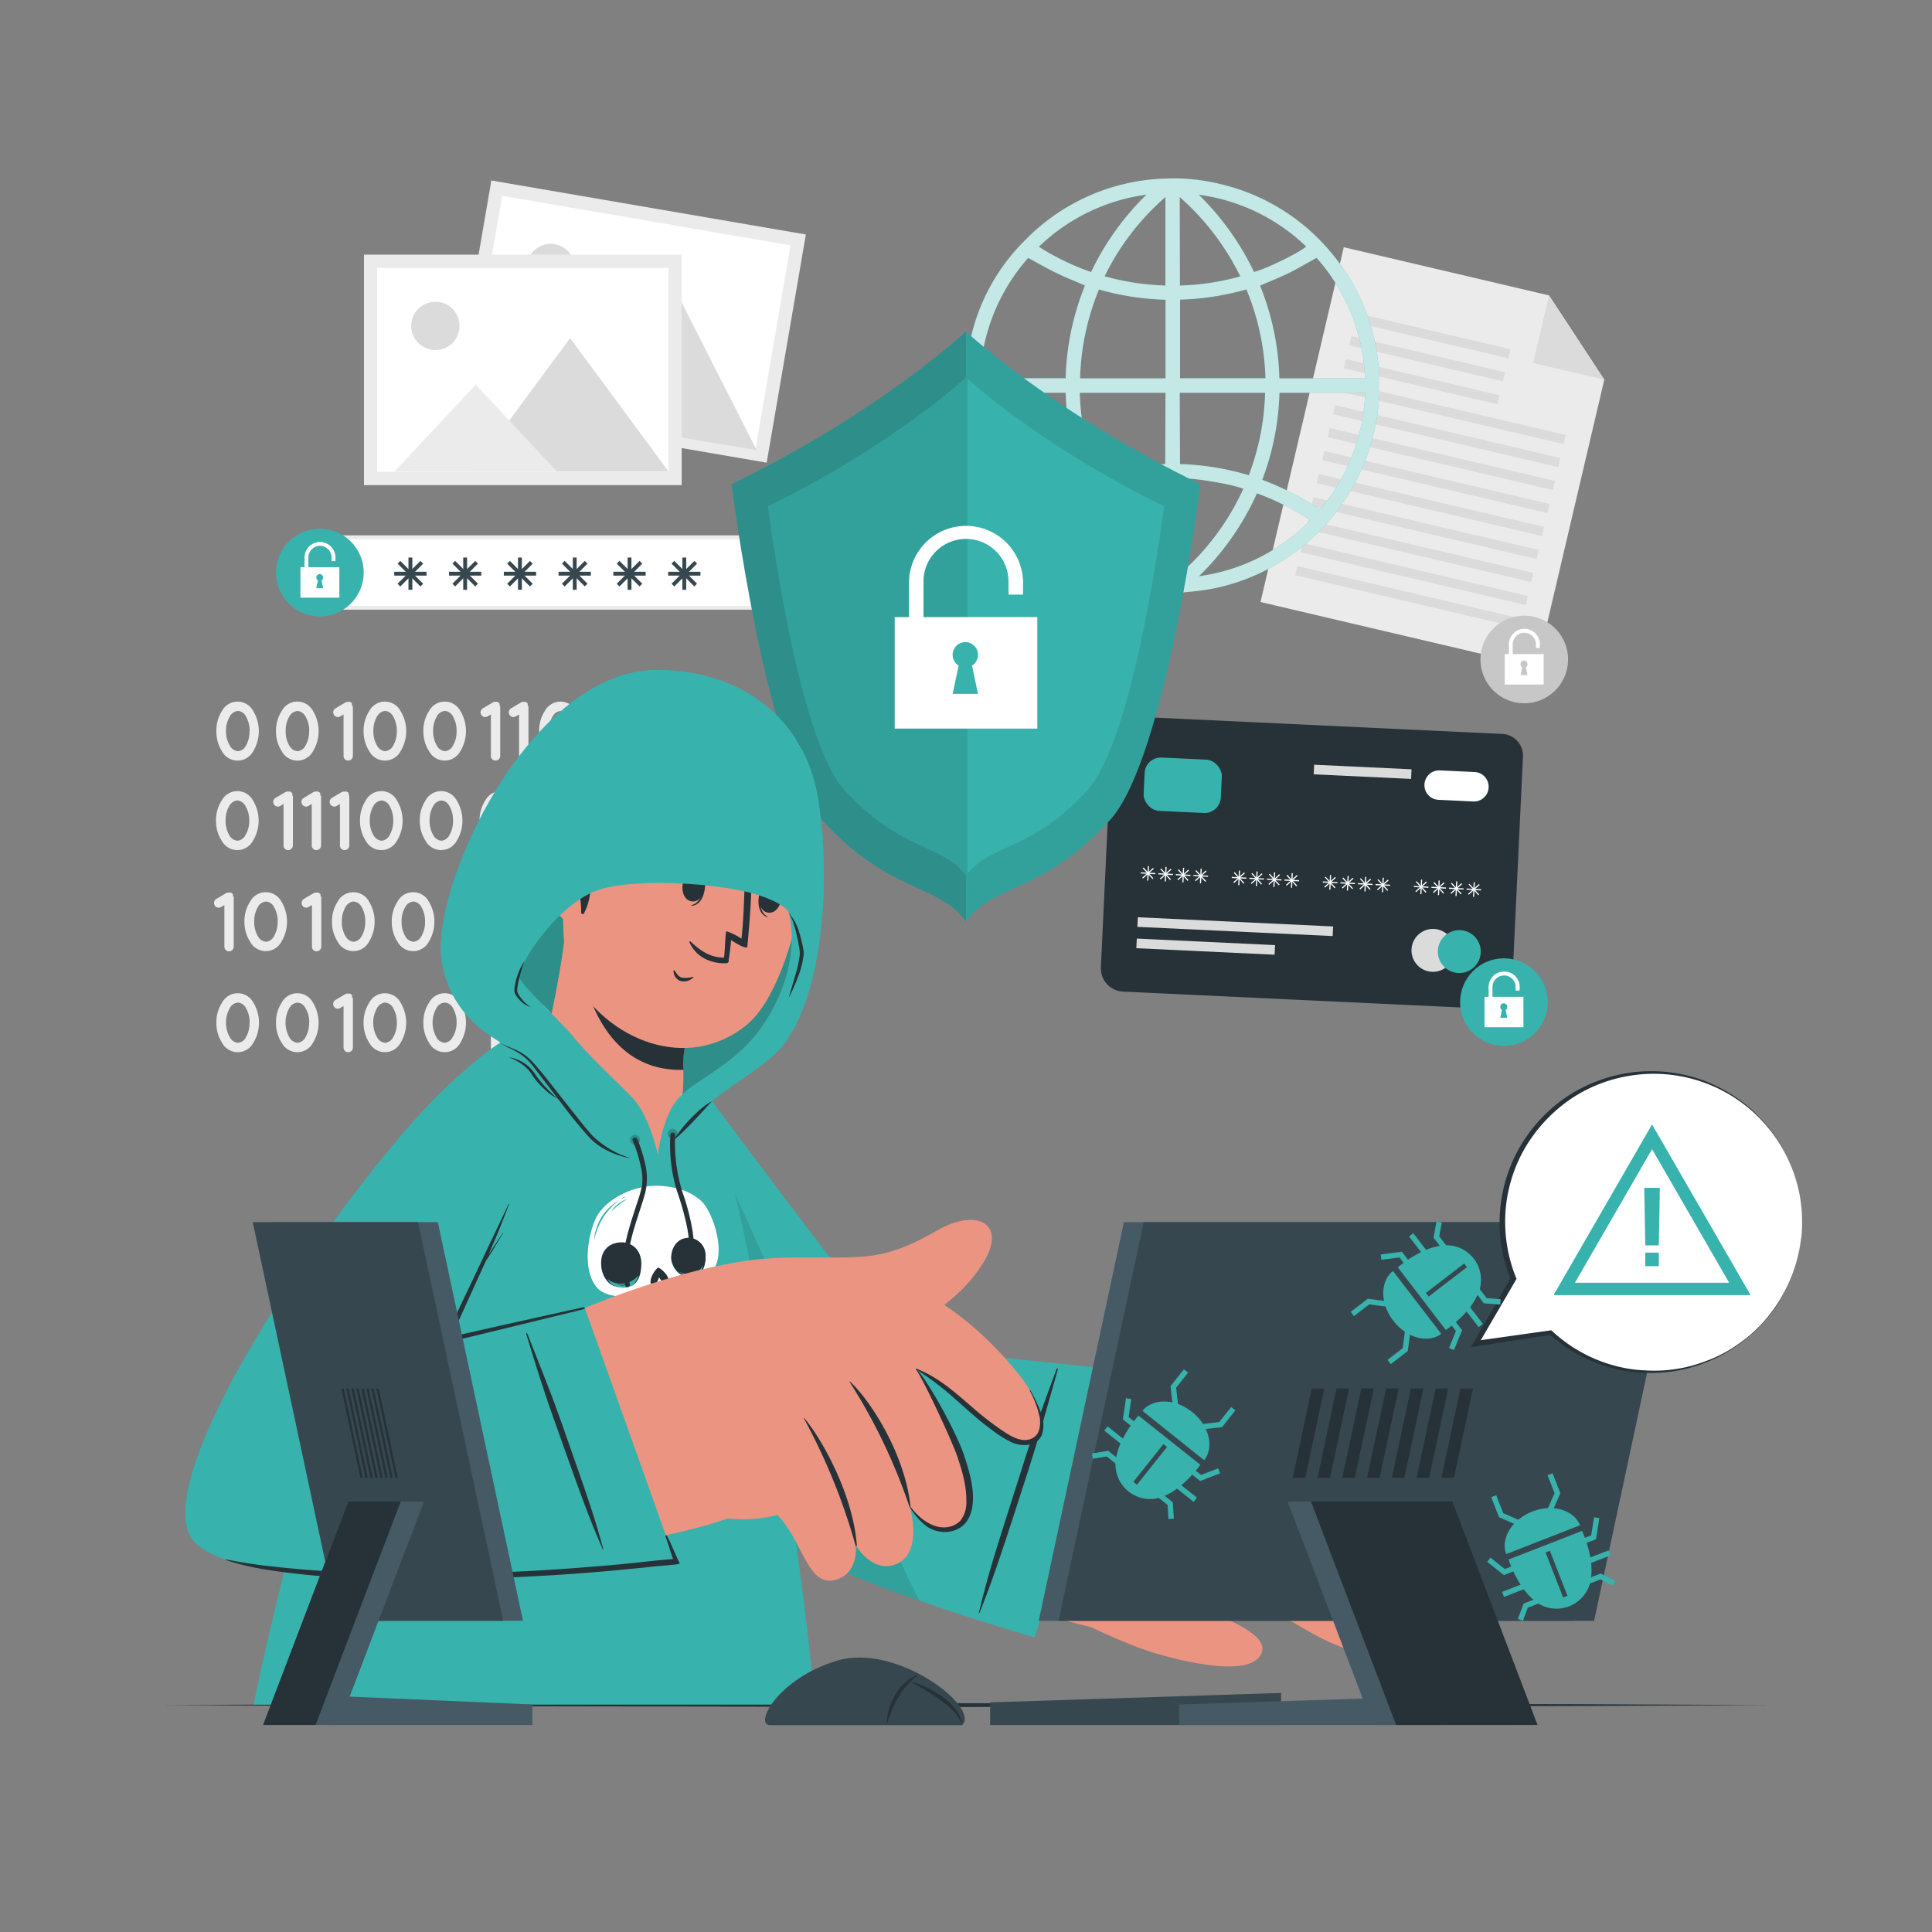 <?xml version="1.0" encoding="UTF-8"?>
<svg xmlns="http://www.w3.org/2000/svg" viewBox="0 0 500 500">
  <rect x="0" y="0" width="500" height="500" fill="#808080" stroke="none"/>
  <g id="freepik--background-complete--inject-5">
    <path d="M55.9,212.37a9.34,9.34,0,0,1,1.48-5.21,4.59,4.59,0,0,1,8.09,0,10,10,0,0,1,0,10.42,4.59,4.59,0,0,1-8.09,0A9.39,9.39,0,0,1,55.9,212.37Zm8.61,0a7.24,7.24,0,0,0-1.05-3.88,2.54,2.54,0,0,0-2-1.33,2.63,2.63,0,0,0-2.07,1.33,7.24,7.24,0,0,0-1,3.88,7.17,7.17,0,0,0,1,3.86,2.63,2.63,0,0,0,2.07,1.35,2.55,2.55,0,0,0,2-1.35A7.17,7.17,0,0,0,64.51,212.37Z" style="fill:#ebebeb"></path>
    <path d="M75.8,205.94V218.8a1.21,1.21,0,0,1-1.22,1.2,1.18,1.18,0,0,1-1.2-1.2V208.08l-.87.5a1.11,1.11,0,0,1-.61.17,1.22,1.22,0,0,1-.63-2.24L74,204.92s.06,0,.08,0,.07,0,.11-.07l.13,0a.15.15,0,0,1,.09,0,.27.27,0,0,1,.15,0h.24s.07,0,.09,0a.25.25,0,0,1,.13,0,.15.15,0,0,1,.09,0c.06,0,.08.07.13.07a.23.23,0,0,0,.09.06l.08.07a.19.19,0,0,1,.09.09l.07.08.08.09,0,0s0,0,0,.07a.21.21,0,0,1,0,.11s0,.08,0,.11,0,.08,0,.11a.17.17,0,0,0,0,.15Z" style="fill:#ebebeb"></path>
    <path d="M83.1,205.94V218.8a1.21,1.21,0,0,1-1.22,1.2,1.18,1.18,0,0,1-1.2-1.2V208.08l-.87.5a1.11,1.11,0,0,1-.61.17,1.22,1.22,0,0,1-.63-2.24l2.68-1.59s.06,0,.08,0,.07,0,.11-.07l.13,0a.16.16,0,0,1,.09,0,.27.27,0,0,1,.15,0h.24s.07,0,.09,0a.22.22,0,0,1,.13,0,.15.15,0,0,1,.09,0c.06,0,.08.07.13.07a.23.23,0,0,0,.09.06l.08.07a.19.19,0,0,1,.09.09l.07.08.08.09,0,0s0,0,0,.07a.21.21,0,0,1,0,.11s0,.08,0,.11,0,.08,0,.11a.17.17,0,0,0,0,.15Z" style="fill:#ebebeb"></path>
    <path d="M90.4,205.94V218.8a1.21,1.21,0,0,1-1.22,1.2,1.18,1.18,0,0,1-1.2-1.2V208.08l-.87.5a1.11,1.11,0,0,1-.61.17,1.22,1.22,0,0,1-.63-2.24l2.68-1.59s.06,0,.08,0,.07,0,.11-.07l.13,0a.16.16,0,0,1,.09,0,.27.27,0,0,1,.15,0h.24s.07,0,.09,0a.22.22,0,0,1,.13,0,.15.15,0,0,1,.09,0c.06,0,.08.07.13.07a.23.23,0,0,0,.09.06L90,205a.19.19,0,0,1,.09.09l.07.08.08.09,0,0s0,0,0,.07a.21.21,0,0,1,0,.11s0,.08,0,.11,0,.08,0,.11a.17.17,0,0,0,.05.15Z" style="fill:#ebebeb"></path>
    <path d="M93.17,212.37a9.34,9.34,0,0,1,1.48-5.21,4.58,4.58,0,0,1,8.08,0,10,10,0,0,1,0,10.42,4.58,4.58,0,0,1-8.08,0A9.39,9.39,0,0,1,93.17,212.37Zm8.6,0a7.24,7.24,0,0,0-1-3.88,2.54,2.54,0,0,0-2-1.33,2.66,2.66,0,0,0-2.07,1.33,7.24,7.24,0,0,0-1,3.88,7.17,7.17,0,0,0,1,3.86,2.66,2.66,0,0,0,2.07,1.35,2.55,2.55,0,0,0,2-1.35A7.17,7.17,0,0,0,101.77,212.37Z" style="fill:#ebebeb"></path>
    <path d="M108.64,212.37a9.34,9.34,0,0,1,1.48-5.21,4.59,4.59,0,0,1,8.09,0,10,10,0,0,1,0,10.42,4.59,4.59,0,0,1-8.09,0A9.39,9.39,0,0,1,108.64,212.37Zm8.61,0a7.24,7.24,0,0,0-1-3.88,2.54,2.54,0,0,0-2-1.33,2.66,2.66,0,0,0-2.07,1.33,7.24,7.24,0,0,0-1,3.88,7.17,7.17,0,0,0,1,3.86,2.66,2.66,0,0,0,2.07,1.35,2.55,2.55,0,0,0,2-1.35A7.17,7.17,0,0,0,117.25,212.37Z" style="fill:#ebebeb"></path>
    <path d="M124.11,212.37a9.42,9.42,0,0,1,1.48-5.21,4.59,4.59,0,0,1,8.09,0,10,10,0,0,1,0,10.42,4.59,4.59,0,0,1-8.09,0A9.47,9.47,0,0,1,124.11,212.37Zm8.61,0a7.24,7.24,0,0,0-1.05-3.88,2.54,2.54,0,0,0-2-1.33,2.63,2.63,0,0,0-2.07,1.33,7.24,7.24,0,0,0-1,3.88,7.17,7.17,0,0,0,1,3.86,2.63,2.63,0,0,0,2.07,1.35,2.55,2.55,0,0,0,2-1.35A7.17,7.17,0,0,0,132.72,212.37Z" style="fill:#ebebeb"></path>
    <path d="M144,205.94V218.8a1.21,1.21,0,0,1-1.22,1.2,1.18,1.18,0,0,1-1.2-1.2V208.08l-.87.5a1.11,1.11,0,0,1-.61.17,1.22,1.22,0,0,1-.63-2.24l2.68-1.59s.06,0,.08,0,.07,0,.11-.07l.13,0a.16.16,0,0,1,.09,0,.27.27,0,0,1,.15,0H143s.07,0,.09,0a.22.22,0,0,1,.13,0,.15.15,0,0,1,.09,0c.06,0,.09.07.13.07a.23.23,0,0,0,.09.06l.08.07a.19.19,0,0,1,.09.09l.07.08.08.09,0,0s0,0,0,.07a.21.21,0,0,1,0,.11s0,.08,0,.11,0,.08,0,.11a.2.2,0,0,0,0,.15Z" style="fill:#ebebeb"></path>
    <path d="M148.4,212.37a9.42,9.42,0,0,1,1.48-5.21,4.59,4.59,0,0,1,8.09,0,10,10,0,0,1,0,10.42,4.59,4.59,0,0,1-8.09,0A9.47,9.47,0,0,1,148.4,212.37Zm8.61,0a7.24,7.24,0,0,0-1-3.88,2.54,2.54,0,0,0-2-1.33,2.63,2.63,0,0,0-2.07,1.33,7.24,7.24,0,0,0-1.05,3.88,7.17,7.17,0,0,0,1.05,3.86,2.63,2.63,0,0,0,2.07,1.35,2.55,2.55,0,0,0,2-1.35A7.17,7.17,0,0,0,157,212.37Z" style="fill:#ebebeb"></path>
    <path d="M60.49,232.09V245a1.21,1.21,0,0,1-1.22,1.2,1.18,1.18,0,0,1-1.2-1.2V234.23l-.87.5a1.13,1.13,0,0,1-.61.18,1.22,1.22,0,0,1-.63-2.25l2.68-1.59s.06,0,.08,0,.07-.05.11-.07l.13,0a.15.15,0,0,1,.09,0,.39.39,0,0,1,.15,0h.24a.15.15,0,0,0,.09,0,.25.25,0,0,1,.13,0,.15.15,0,0,1,.09,0c.06.05.08.07.13.07a.23.23,0,0,0,.09.06.5.5,0,0,0,.08.07c.05,0,.07.07.09.09a.28.28,0,0,1,.06.08l.09.09,0,0s0,.05,0,.07a.25.25,0,0,1,0,.11s0,.09,0,.11,0,.09,0,.11a.17.17,0,0,0,.05.15Z" style="fill:#ebebeb"></path>
    <path d="M63.26,238.52a9.34,9.34,0,0,1,1.48-5.21,4.59,4.59,0,0,1,8.08,0,10,10,0,0,1,0,10.42,4.58,4.58,0,0,1-8.08,0A9.34,9.34,0,0,1,63.26,238.52Zm8.6,0a7.24,7.24,0,0,0-1-3.88,2.54,2.54,0,0,0-2-1.33,2.64,2.64,0,0,0-2.07,1.33,7.24,7.24,0,0,0-1,3.88,7.17,7.17,0,0,0,1,3.86,2.65,2.65,0,0,0,2.07,1.35,2.55,2.55,0,0,0,2-1.35A7.17,7.17,0,0,0,71.86,238.52Z" style="fill:#ebebeb"></path>
    <path d="M83.15,232.09V245a1.21,1.21,0,0,1-1.22,1.2,1.18,1.18,0,0,1-1.2-1.2V234.23l-.87.5a1.08,1.08,0,0,1-.61.18,1.22,1.22,0,0,1-.63-2.25l2.68-1.59s.07,0,.09,0,.06-.05.11-.07l.13,0a.12.12,0,0,1,.08,0,.44.44,0,0,1,.16,0h.24a.12.12,0,0,0,.08,0,.22.22,0,0,1,.13,0,.13.13,0,0,1,.09,0c.07.05.09.07.13.07l.09.06s.07,0,.09.07.06.07.08.09a.19.19,0,0,1,.07.08l.09.09,0,0s0,.05,0,.07a.25.25,0,0,1,0,.11s0,.09,0,.11,0,.09,0,.11a.19.19,0,0,0,0,.15Z" style="fill:#ebebeb"></path>
    <path d="M85.92,238.52a9.34,9.34,0,0,1,1.48-5.21,4.6,4.6,0,0,1,8.09,0,10,10,0,0,1,0,10.42,4.59,4.59,0,0,1-8.09,0A9.34,9.34,0,0,1,85.92,238.52Zm8.61,0a7.24,7.24,0,0,0-1-3.88,2.54,2.54,0,0,0-2-1.33,2.63,2.63,0,0,0-2.06,1.33,7.15,7.15,0,0,0-1,3.88,7.08,7.08,0,0,0,1,3.86,2.63,2.63,0,0,0,2.06,1.35,2.55,2.55,0,0,0,2-1.35A7.17,7.17,0,0,0,94.53,238.52Z" style="fill:#ebebeb"></path>
    <path d="M101.39,238.52a9.42,9.42,0,0,1,1.49-5.21,4.59,4.59,0,0,1,8.08,0,10,10,0,0,1,0,10.42,4.58,4.58,0,0,1-8.08,0A9.42,9.42,0,0,1,101.39,238.52Zm8.61,0a7.15,7.15,0,0,0-1-3.88,2.54,2.54,0,0,0-2-1.33,2.63,2.63,0,0,0-2.07,1.33,7.24,7.24,0,0,0-1,3.88,7.17,7.17,0,0,0,1,3.86,2.63,2.63,0,0,0,2.07,1.35,2.55,2.55,0,0,0,2-1.35A7.08,7.08,0,0,0,110,238.52Z" style="fill:#ebebeb"></path>
    <path d="M116.87,238.52a9.34,9.34,0,0,1,1.48-5.21,4.59,4.59,0,0,1,8.08,0,10,10,0,0,1,0,10.42,4.58,4.58,0,0,1-8.08,0A9.34,9.34,0,0,1,116.87,238.52Zm8.6,0a7.24,7.24,0,0,0-1-3.88,2.54,2.54,0,0,0-2-1.33,2.66,2.66,0,0,0-2.07,1.33,7.24,7.24,0,0,0-1,3.88,7.17,7.17,0,0,0,1,3.86,2.66,2.66,0,0,0,2.07,1.35,2.55,2.55,0,0,0,2-1.35A7.17,7.17,0,0,0,125.47,238.52Z" style="fill:#ebebeb"></path>
    <path d="M136.76,232.09V245a1.21,1.21,0,0,1-1.22,1.2,1.18,1.18,0,0,1-1.2-1.2V234.23l-.87.5a1.08,1.08,0,0,1-.61.18,1.22,1.22,0,0,1-.63-2.25l2.68-1.59s.07,0,.09,0,.06-.05.11-.07l.13,0a.12.12,0,0,1,.08,0,.44.44,0,0,1,.16,0h.24a.12.12,0,0,0,.08,0,.22.22,0,0,1,.13,0,.13.13,0,0,1,.09,0c.07.05.09.07.13.07l.09.06s.07,0,.09.07.06.07.08.09a.19.19,0,0,1,.07.08l.09.09,0,0s0,.05,0,.07a.25.25,0,0,1,0,.11s0,.09,0,.11,0,.09,0,.11a.19.19,0,0,0,0,.15Z" style="fill:#ebebeb"></path>
    <path d="M139.53,238.52a9.34,9.34,0,0,1,1.48-5.21,4.6,4.6,0,0,1,8.09,0,10,10,0,0,1,0,10.42,4.59,4.59,0,0,1-8.09,0A9.34,9.34,0,0,1,139.53,238.52Zm8.61,0a7.24,7.24,0,0,0-1-3.88,2.54,2.54,0,0,0-2-1.33,2.63,2.63,0,0,0-2.07,1.33,7.24,7.24,0,0,0-1.05,3.88,7.17,7.17,0,0,0,1.05,3.86,2.63,2.63,0,0,0,2.07,1.35,2.55,2.55,0,0,0,2-1.35A7.17,7.17,0,0,0,148.14,238.52Z" style="fill:#ebebeb"></path>
    <path d="M159.43,232.09V245a1.21,1.21,0,0,1-1.22,1.2A1.18,1.18,0,0,1,157,245V234.23l-.87.5a1.13,1.13,0,0,1-.61.18,1.22,1.22,0,0,1-.63-2.25l2.68-1.59.08,0c.05,0,.07-.05.11-.07l.13,0a.15.15,0,0,1,.09,0,.39.39,0,0,1,.15,0h.24a.15.15,0,0,0,.09,0,.25.25,0,0,1,.13,0,.16.16,0,0,1,.09,0c.06.05.08.07.13.07l.08.06.09.07s.07.07.09.09a.28.28,0,0,1,.06.08l.09.09,0,0s0,.05,0,.07a.25.25,0,0,1,0,.11s0,.09,0,.11,0,.09,0,.11a.17.17,0,0,0,.05.15Z" style="fill:#ebebeb"></path>
    <path d="M56,264.67a9.28,9.28,0,0,1,1.48-5.2,4.58,4.58,0,0,1,8.08,0,10,10,0,0,1,0,10.41,4.58,4.58,0,0,1-8.08,0A9.34,9.34,0,0,1,56,264.67Zm8.6,0a7.21,7.21,0,0,0-1-3.87,2.5,2.5,0,0,0-2-1.33,2.59,2.59,0,0,0-2.07,1.33,7.64,7.64,0,0,0,0,7.73,2.65,2.65,0,0,0,2.07,1.35,2.55,2.55,0,0,0,2-1.35A7.14,7.14,0,0,0,64.56,264.67Z" style="fill:#ebebeb"></path>
    <path d="M71.43,264.67a9.28,9.28,0,0,1,1.48-5.2,4.58,4.58,0,0,1,8.08,0,10,10,0,0,1,0,10.41,4.58,4.58,0,0,1-8.08,0A9.34,9.34,0,0,1,71.43,264.67Zm8.61,0A7.2,7.2,0,0,0,79,260.8a2.5,2.5,0,0,0-2-1.33,2.61,2.61,0,0,0-2.07,1.33,7.7,7.7,0,0,0,0,7.73A2.66,2.66,0,0,0,77,269.88a2.55,2.55,0,0,0,2-1.35A7.14,7.14,0,0,0,80,264.67Z" style="fill:#ebebeb"></path>
    <path d="M91.33,258.25V271.1a1.21,1.21,0,0,1-1.22,1.2,1.18,1.18,0,0,1-1.2-1.2V260.38l-.88.5a1.07,1.07,0,0,1-.6.18,1.22,1.22,0,0,1-.64-2.25l2.68-1.59s.07,0,.09,0,.07,0,.11-.07l.13,0a.15.15,0,0,1,.09,0,.39.39,0,0,1,.15,0h.24a.13.13,0,0,0,.09,0,.28.28,0,0,1,.13,0,.09.09,0,0,1,.08,0c.07,0,.09.06.14.06l.08.07.09.06s.06.07.09.09a.23.23,0,0,1,.06.09l.09.08,0,.05s0,0,0,.06,0,.07,0,.11,0,.09,0,.11,0,.09,0,.11a.17.17,0,0,0,0,.15Z" style="fill:#ebebeb"></path>
    <path d="M94.09,264.67a9.44,9.44,0,0,1,1.48-5.2,4.59,4.59,0,0,1,8.09,0,10,10,0,0,1,0,10.41,4.59,4.59,0,0,1-8.09,0A9.5,9.5,0,0,1,94.09,264.67Zm8.61,0a7.2,7.2,0,0,0-1-3.87,2.5,2.5,0,0,0-2-1.33,2.58,2.58,0,0,0-2.07,1.33,7.64,7.64,0,0,0,0,7.73,2.63,2.63,0,0,0,2.07,1.35,2.55,2.55,0,0,0,2-1.35A7.14,7.14,0,0,0,102.7,264.67Z" style="fill:#ebebeb"></path>
    <path d="M109.57,264.67a9.28,9.28,0,0,1,1.48-5.2,4.58,4.58,0,0,1,8.08,0,10,10,0,0,1,0,10.41,4.58,4.58,0,0,1-8.08,0A9.34,9.34,0,0,1,109.57,264.67Zm8.6,0a7.21,7.21,0,0,0-1-3.87,2.51,2.51,0,0,0-2-1.33A2.58,2.58,0,0,0,113,260.8a7.64,7.64,0,0,0,0,7.73,2.63,2.63,0,0,0,2.07,1.35,2.56,2.56,0,0,0,2-1.35A7.14,7.14,0,0,0,118.17,264.67Z" style="fill:#ebebeb"></path>
    <path d="M129.46,258.25V271.1a1.21,1.21,0,0,1-1.22,1.2,1.18,1.18,0,0,1-1.2-1.2V260.38l-.87.5a1.08,1.08,0,0,1-.61.18,1.22,1.22,0,0,1-.63-2.25l2.68-1.59s.07,0,.09,0,.06,0,.11-.07l.13,0a.12.12,0,0,1,.08,0,.44.44,0,0,1,.16,0h.24a.12.12,0,0,0,.08,0,.22.22,0,0,1,.13,0s.07,0,.09,0,.09.06.13.06l.09.07.09.06s.06.07.08.09a.17.17,0,0,1,.07.09l.09.08,0,.05s0,0,0,.06,0,.07,0,.11,0,.09.05.11,0,.09,0,.11a.19.19,0,0,0,0,.15Z" style="fill:#ebebeb"></path>
    <path d="M136.76,258.25V271.1a1.21,1.21,0,0,1-1.22,1.2,1.18,1.18,0,0,1-1.2-1.2V260.38l-.87.5a1.08,1.08,0,0,1-.61.18,1.22,1.22,0,0,1-.63-2.25l2.68-1.59s.07,0,.09,0,.06,0,.11-.07l.13,0a.12.12,0,0,1,.08,0,.44.44,0,0,1,.16,0h.24a.12.12,0,0,0,.08,0,.22.22,0,0,1,.13,0s.07,0,.09,0,.09.06.13.06l.09.07.09.06s.06.07.08.09a.17.17,0,0,1,.07.09l.09.08,0,.05s0,0,0,.06,0,.07,0,.11,0,.09,0,.11,0,.09,0,.11a.19.19,0,0,0,0,.15Z" style="fill:#ebebeb"></path>
    <path d="M139.53,264.67a9.28,9.28,0,0,1,1.48-5.2,4.59,4.59,0,0,1,8.09,0,10,10,0,0,1,0,10.41,4.59,4.59,0,0,1-8.09,0A9.34,9.34,0,0,1,139.53,264.67Zm8.61,0a7.2,7.2,0,0,0-1-3.87,2.5,2.5,0,0,0-2-1.33A2.58,2.58,0,0,0,143,260.8a7.64,7.64,0,0,0,0,7.73,2.63,2.63,0,0,0,2.07,1.35,2.55,2.55,0,0,0,2-1.35A7.14,7.14,0,0,0,148.14,264.67Z" style="fill:#ebebeb"></path>
    <path d="M159.43,258.25V271.1a1.21,1.21,0,0,1-1.22,1.2,1.18,1.18,0,0,1-1.2-1.2V260.38l-.87.5a1.13,1.13,0,0,1-.61.18,1.22,1.22,0,0,1-.63-2.25l2.68-1.59s.06,0,.08,0,.07,0,.11-.07l.13,0a.15.15,0,0,1,.09,0,.39.39,0,0,1,.15,0h.24a.15.15,0,0,0,.09,0,.25.25,0,0,1,.13,0,.12.12,0,0,1,.09,0c.06,0,.08.06.13.06l.08.07.09.06s.07.07.09.09a.23.23,0,0,1,.06.09l.09.08,0,.05s0,0,0,.06,0,.07,0,.11,0,.09,0,.11,0,.09,0,.11a.17.17,0,0,0,.05.15Z" style="fill:#ebebeb"></path>
    <path d="M56,189.2A9.34,9.34,0,0,1,57.44,184a4.58,4.58,0,0,1,8.08,0,10,10,0,0,1,0,10.42,4.58,4.58,0,0,1-8.08,0A9.39,9.39,0,0,1,56,189.2Zm8.6,0a7.24,7.24,0,0,0-1-3.88,2.54,2.54,0,0,0-2-1.33,2.64,2.64,0,0,0-2.07,1.33,7.24,7.24,0,0,0-1.05,3.88,7.17,7.17,0,0,0,1.05,3.86,2.67,2.67,0,0,0,2.07,1.35,2.57,2.57,0,0,0,2-1.35A7.17,7.17,0,0,0,64.56,189.2Z" style="fill:#ebebeb"></path>
    <path d="M71.43,189.2A9.34,9.34,0,0,1,72.91,184,4.58,4.58,0,0,1,81,184a10,10,0,0,1,0,10.42,4.58,4.58,0,0,1-8.08,0A9.39,9.39,0,0,1,71.43,189.2Zm8.61,0A7.24,7.24,0,0,0,79,185.32,2.54,2.54,0,0,0,77,184a2.66,2.66,0,0,0-2.07,1.33,7.24,7.24,0,0,0-1,3.88,7.17,7.17,0,0,0,1,3.86A2.69,2.69,0,0,0,77,194.41a2.57,2.57,0,0,0,2-1.35A7.17,7.17,0,0,0,80,189.2Z" style="fill:#ebebeb"></path>
    <path d="M91.33,182.77v12.86a1.22,1.22,0,0,1-1.22,1.2,1.18,1.18,0,0,1-1.2-1.2V184.91l-.88.5a1.06,1.06,0,0,1-.6.17,1.22,1.22,0,0,1-.64-2.24l2.68-1.59s.07,0,.09-.05.07,0,.11-.06l.13,0a.15.15,0,0,1,.09,0,.27.27,0,0,1,.15,0h.24s.06,0,.09,0a.28.28,0,0,1,.13,0,.12.12,0,0,1,.08,0c.07,0,.09.07.14.07a.28.28,0,0,0,.08.06l.09.07s.06.06.09.08L91,182l.09.09,0,0s0,.05,0,.07,0,.06,0,.11,0,.08,0,.11a.87.87,0,0,0,0,.1.18.18,0,0,0,0,.16Z" style="fill:#ebebeb"></path>
    <path d="M94.09,189.2A9.5,9.5,0,0,1,95.57,184a4.59,4.59,0,0,1,8.09,0,10,10,0,0,1,0,10.42,4.59,4.59,0,0,1-8.09,0A9.55,9.55,0,0,1,94.09,189.2Zm8.61,0a7.24,7.24,0,0,0-1-3.88,2.54,2.54,0,0,0-2-1.33,2.63,2.63,0,0,0-2.07,1.33,7.24,7.24,0,0,0-1,3.88,7.17,7.17,0,0,0,1,3.86,2.66,2.66,0,0,0,2.07,1.35,2.57,2.57,0,0,0,2-1.35A7.17,7.17,0,0,0,102.7,189.2Z" style="fill:#ebebeb"></path>
    <path d="M109.57,189.2a9.34,9.34,0,0,1,1.48-5.21,4.58,4.58,0,0,1,8.08,0,10,10,0,0,1,0,10.42,4.58,4.58,0,0,1-8.08,0A9.39,9.39,0,0,1,109.57,189.2Zm8.6,0a7.24,7.24,0,0,0-1-3.88,2.56,2.56,0,0,0-2-1.33,2.63,2.63,0,0,0-2.07,1.33,7.24,7.24,0,0,0-1,3.88,7.17,7.17,0,0,0,1,3.86,2.66,2.66,0,0,0,2.07,1.35,2.59,2.59,0,0,0,2-1.35A7.17,7.17,0,0,0,118.17,189.2Z" style="fill:#ebebeb"></path>
    <path d="M129.46,182.77v12.86a1.21,1.21,0,0,1-1.22,1.2,1.19,1.19,0,0,1-1.2-1.2V184.91l-.87.5a1.07,1.07,0,0,1-.61.17,1.22,1.22,0,0,1-.63-2.24l2.68-1.59s.07,0,.09-.05.06,0,.11-.06l.13,0a.12.12,0,0,1,.08,0,.3.3,0,0,1,.16,0h.24a.09.09,0,0,0,.08,0,.22.22,0,0,1,.13,0,.13.13,0,0,1,.09,0c.07,0,.09.07.13.07l.09.06.09.07s.06.06.08.08a.31.31,0,0,1,.07.09l.09.09,0,0s0,.05,0,.07a.21.21,0,0,1,0,.11s0,.08.05.11a.87.87,0,0,0,0,.1.22.22,0,0,0,0,.16Z" style="fill:#ebebeb"></path>
    <path d="M136.76,182.77v12.86a1.21,1.21,0,0,1-1.22,1.2,1.19,1.19,0,0,1-1.2-1.2V184.91l-.87.5a1.07,1.07,0,0,1-.61.17,1.22,1.22,0,0,1-.63-2.24l2.68-1.59s.07,0,.09-.05.06,0,.11-.06l.13,0a.12.12,0,0,1,.08,0,.3.3,0,0,1,.16,0h.24a.09.09,0,0,0,.08,0,.22.22,0,0,1,.13,0,.13.13,0,0,1,.09,0c.07,0,.09.07.13.07l.09.06.09.07s.06.06.08.08a.31.31,0,0,1,.07.09l.09.09,0,0s0,.05,0,.07a.21.21,0,0,1,0,.11s0,.08,0,.11a.87.87,0,0,0,0,.1.22.22,0,0,0,0,.16Z" style="fill:#ebebeb"></path>
    <path d="M139.53,189.2A9.34,9.34,0,0,1,141,184a4.59,4.59,0,0,1,8.09,0,10,10,0,0,1,0,10.42,4.59,4.59,0,0,1-8.09,0A9.39,9.39,0,0,1,139.53,189.2Zm8.61,0a7.24,7.24,0,0,0-1-3.88,2.54,2.54,0,0,0-2-1.33,2.63,2.63,0,0,0-2.07,1.33A7.24,7.24,0,0,0,142,189.2a7.17,7.17,0,0,0,1.05,3.86,2.66,2.66,0,0,0,2.07,1.35,2.57,2.57,0,0,0,2-1.35A7.17,7.17,0,0,0,148.14,189.2Z" style="fill:#ebebeb"></path>
    <path d="M159.43,182.77v12.86a1.22,1.22,0,0,1-1.22,1.2,1.18,1.18,0,0,1-1.2-1.2V184.91l-.87.5a1.11,1.11,0,0,1-.61.17,1.22,1.22,0,0,1-.63-2.24l2.68-1.59s.06,0,.08-.05.07,0,.11-.06l.13,0a.15.15,0,0,1,.09,0,.27.27,0,0,1,.15,0h.24s.07,0,.09,0a.25.25,0,0,1,.13,0,.16.16,0,0,1,.09,0c.06,0,.08.07.13.07a.28.28,0,0,0,.08.06l.09.07a.24.24,0,0,1,.09.08l.06.09.09.09,0,0s0,.05,0,.07a.21.21,0,0,1,0,.11s0,.08,0,.11a.87.87,0,0,0,0,.1.18.18,0,0,0,.05.16Z" style="fill:#ebebeb"></path>
    <polygon points="397.74 172.59 326.22 155.8 347.77 63.98 400.88 76.45 415.19 98.27 397.74 172.59" style="fill:#ebebeb"></polygon>
    <polygon points="400.88 76.45 415.19 98.27 396.77 93.94 400.88 76.45" style="fill:#dbdbdb"></polygon>
    <rect x="350.32" y="85.66" width="40.85" height="2.42" transform="translate(711.82 256.18) rotate(-166.79)" style="fill:#dbdbdb"></rect>
    <rect x="348.92" y="91.61" width="40.85" height="2.42" transform="translate(707.7 267.6) rotate(-166.79)" style="fill:#dbdbdb"></rect>
    <rect x="347.52" y="97.56" width="40.85" height="2.42" transform="translate(703.58 279.03) rotate(-166.79)" style="fill:#dbdbdb"></rect>
    <rect x="345.87" y="105.68" width="59.85" height="2.42" transform="translate(717.22 296.85) rotate(-166.79)" style="fill:#dbdbdb"></rect>
    <rect x="344.48" y="111.63" width="59.85" height="2.42" transform="translate(713.1 308.28) rotate(-166.79)" style="fill:#dbdbdb"></rect>
    <rect x="343.08" y="117.59" width="59.85" height="2.42" transform="translate(708.99 319.7) rotate(-166.79)" style="fill:#dbdbdb"></rect>
    <rect x="341.68" y="123.54" width="59.85" height="2.42" transform="translate(704.87 331.13) rotate(-166.79)" style="fill:#dbdbdb"></rect>
    <rect x="340.29" y="129.49" width="59.85" height="2.42" transform="translate(700.75 342.55) rotate(-166.79)" style="fill:#dbdbdb"></rect>
    <rect x="338.89" y="135.44" width="59.85" height="2.42" transform="translate(696.63 353.98) rotate(-166.79)" style="fill:#dbdbdb"></rect>
    <rect x="337.49" y="141.39" width="59.85" height="2.42" transform="translate(692.52 365.4) rotate(-166.79)" style="fill:#dbdbdb"></rect>
    <rect x="336.09" y="147.34" width="59.85" height="2.42" transform="translate(688.4 376.83) rotate(-166.79)" style="fill:#dbdbdb"></rect>
    <rect x="334.7" y="153.29" width="59.85" height="2.42" transform="translate(684.28 388.25) rotate(-166.79)" style="fill:#dbdbdb"></rect>
    <circle cx="394.46" cy="170.66" r="11.34" transform="translate(176.76 541.24) rotate(-82.96)" style="fill:#c7c7c7"></circle>
    <rect x="389.43" y="169.28" width="10.07" height="7.88" style="fill:#fff"></rect>
    <path d="M398.49,167.69h-1v-.93a3,3,0,0,0-6,0v4.08h-1v-4.08a4,4,0,0,1,8.05,0Z" style="fill:#fff"></path>
    <path d="M394.89,172.7l.42,2h-1.79l.42-2a.89.89,0,0,1-.42-.75.9.9,0,1,1,1.79,0A.89.89,0,0,1,394.89,172.7Z" style="fill:#c7c7c7"></path>
    <rect x="121.86" y="54.51" width="82.22" height="59.65" transform="matrix(-0.99, -0.17, 0.17, -0.99, 309.79, 194.42)" style="fill:#ebebeb"></rect>
    <rect x="125.28" y="57.94" width="75.39" height="52.8" transform="matrix(-0.99, -0.17, 0.17, -0.99, 309.79, 194.42)" style="fill:#fff"></rect>
    <path d="M136.36,68.33a6.25,6.25,0,1,0,7.2-5.13A6.24,6.24,0,0,0,136.36,68.33Z" style="fill:#dbdbdb"></path>
    <polygon points="145.56 108.08 195.82 116.5 176.39 78.23 145.56 108.08" style="fill:#dbdbdb"></polygon>
    <polygon points="125.85 104.8 167.35 111.75 150.31 86.09 125.85 104.8" style="fill:#ebebeb"></polygon>
    <rect x="94.2" y="65.9" width="82.22" height="59.65" transform="translate(270.62 191.45) rotate(180)" style="fill:#ebebeb"></rect>
    <rect x="97.62" y="69.33" width="75.39" height="52.8" transform="translate(270.62 191.45) rotate(180)" style="fill:#fff"></rect>
    <path d="M106.43,84.34a6.25,6.25,0,1,0,6.24-6.25A6.24,6.24,0,0,0,106.43,84.34Z" style="fill:#dbdbdb"></path>
    <polygon points="122.06 122.02 173.02 122.02 147.54 87.49 122.06 122.02" style="fill:#dbdbdb"></polygon>
    <polygon points="102.08 122.04 144.15 122.04 123.12 99.55 102.08 122.04" style="fill:#ebebeb"></polygon>
  </g>
  <g id="freepik--Floor--inject-5">
    <polygon points="41.54 441.28 93.66 441.03 145.77 440.94 250 440.78 354.23 440.94 406.34 441.03 458.46 441.28 406.34 441.52 354.23 441.61 250 441.77 145.77 441.61 93.66 441.52 41.54 441.28" style="fill:#263238"></polygon>
  </g>
  <g id="freepik--credit-card--inject-5">
    <path d="M394.14,195.81l-2.81,59.51a6,6,0,0,1-6.3,5.74l-94.39-4.44a6,6,0,0,1-5.73-6.31l2.8-59.51a5.61,5.61,0,0,1,5.87-5.34l95.22,4.48A5.62,5.62,0,0,1,394.14,195.81Z" style="fill:#263238"></path>
    <path d="M376.39,246.21a5.55,5.55,0,1,1-5.28-5.8A5.55,5.55,0,0,1,376.39,246.21Z" style="fill:#dbdbdb"></path>
    <path d="M383.21,246.53a5.55,5.55,0,1,1-5.28-5.8A5.54,5.54,0,0,1,383.21,246.53Z" style="fill:#38B2AC"></path>
    <rect x="296.1" y="196.3" width="20" height="13.82" rx="4.2" transform="translate(9.9 -14.18) rotate(2.7)" style="fill:#38B2AC"></rect>
    <path d="M381.26,207.42l-9-.43a3.79,3.79,0,0,1-3.61-4h0a3.8,3.8,0,0,1,4-3.61l9,.42a3.79,3.79,0,0,1,3.6,4h0A3.79,3.79,0,0,1,381.26,207.42Z" style="fill:#fff"></path>
    <rect x="294.39" y="238.56" width="50.6" height="2.49" transform="translate(11.64 -14.78) rotate(2.7)" style="fill:#dbdbdb"></rect>
    <rect x="294.14" y="243.73" width="35.82" height="2.49" transform="translate(11.87 -14.41) rotate(2.7)" style="fill:#dbdbdb"></rect>
    <rect x="340.04" y="198.48" width="25.23" height="2.49" transform="translate(9.79 -16.37) rotate(2.7)" style="fill:#dbdbdb"></rect>
    <rect x="295.22" y="225.85" width="3.78" height="0.3" transform="translate(56.84 511.69) rotate(-87.19)" style="fill:#fff"></rect>
    <polygon points="299 226.24 295.22 226.06 295.23 225.76 299.01 225.94 299 226.24" style="fill:#fff"></polygon>
    <rect x="295.22" y="225.85" width="3.78" height="0.3" transform="translate(-74.86 257.49) rotate(-42.1)" style="fill:#fff"></rect>
    <polygon points="298.27 227.5 295.73 224.7 295.95 224.5 298.5 227.3 298.27 227.5" style="fill:#fff"></polygon>
    <rect x="299.77" y="226.08" width="3.78" height="0.3" transform="translate(60.93 516.45) rotate(-87.19)" style="fill:#fff"></rect>
    <polygon points="303.54 226.47 299.76 226.28 299.78 225.98 303.56 226.17 303.54 226.47" style="fill:#fff"></polygon>
    <rect x="299.77" y="226.08" width="3.78" height="0.3" transform="translate(-73.83 260.6) rotate(-42.1)" style="fill:#fff"></rect>
    <rect x="301.51" y="224.33" width="0.3" height="3.78" transform="translate(-73.8 260.97) rotate(-42.15)" style="fill:#fff"></rect>
    <rect x="304.31" y="226.3" width="3.78" height="0.3" transform="translate(65.03 521.2) rotate(-87.19)" style="fill:#fff"></rect>
    <polygon points="308.09 226.7 304.31 226.51 304.32 226.21 308.1 226.4 308.09 226.7" style="fill:#fff"></polygon>
    <rect x="304.31" y="226.3" width="3.78" height="0.3" transform="translate(-72.81 263.71) rotate(-42.1)" style="fill:#fff"></rect>
    <rect x="306.06" y="224.56" width="0.3" height="3.78" transform="translate(-72.78 264.08) rotate(-42.15)" style="fill:#fff"></rect>
    <rect x="308.86" y="226.53" width="3.78" height="0.3" transform="translate(69.13 525.96) rotate(-87.19)" style="fill:#fff"></rect>
    <polygon points="312.63 226.92 308.85 226.73 308.87 226.44 312.65 226.62 312.63 226.92" style="fill:#fff"></polygon>
    <rect x="308.86" y="226.53" width="3.78" height="0.3" transform="translate(-71.79 266.81) rotate(-42.1)" style="fill:#fff"></rect>
    <rect x="310.6" y="224.79" width="0.3" height="3.78" transform="translate(-71.75 267.19) rotate(-42.15)" style="fill:#fff"></rect>
    <rect x="318.78" y="227.02" width="3.78" height="0.3" transform="translate(78.07 536.34) rotate(-87.19)" style="fill:#fff"></rect>
    <polygon points="322.56 227.41 318.78 227.23 318.79 226.93 322.57 227.12 322.56 227.41" style="fill:#fff"></polygon>
    <rect x="318.78" y="227.02" width="3.78" height="0.3" transform="translate(-69.56 273.59) rotate(-42.1)" style="fill:#fff"></rect>
    <rect x="320.52" y="225.28" width="0.3" height="3.78" transform="translate(-69.52 273.97) rotate(-42.15)" style="fill:#fff"></rect>
    <rect x="323.33" y="227.25" width="3.78" height="0.3" transform="translate(82.17 541.09) rotate(-87.19)" style="fill:#fff"></rect>
    <polygon points="327.1 227.64 323.32 227.45 323.34 227.15 327.12 227.34 327.1 227.64" style="fill:#fff"></polygon>
    <rect x="323.33" y="227.25" width="3.78" height="0.3" transform="translate(-68.54 276.7) rotate(-42.1)" style="fill:#fff"></rect>
    <rect x="325.07" y="225.51" width="0.3" height="3.78" transform="translate(-68.49 277.08) rotate(-42.15)" style="fill:#fff"></rect>
    <rect x="327.87" y="227.47" width="3.78" height="0.3" transform="translate(86.27 545.85) rotate(-87.19)" style="fill:#fff"></rect>
    <polygon points="331.65 227.87 327.87 227.68 327.88 227.38 331.66 227.57 331.65 227.87" style="fill:#fff"></polygon>
    <polygon points="328.46 229 328.26 228.78 331.07 226.24 331.27 226.47 328.46 229" style="fill:#fff"></polygon>
    <rect x="329.62" y="225.73" width="0.3" height="3.78" transform="translate(-67.47 280.16) rotate(-42.15)" style="fill:#fff"></rect>
    <rect x="332.42" y="227.7" width="3.78" height="0.3" transform="translate(90.37 550.6) rotate(-87.19)" style="fill:#fff"></rect>
    <polygon points="336.19 228.09 332.41 227.91 332.43 227.6 336.21 227.79 336.19 228.09" style="fill:#fff"></polygon>
    <rect x="332.42" y="227.7" width="3.78" height="0.3" transform="translate(-66.5 282.91) rotate(-42.1)" style="fill:#fff"></rect>
    <rect x="334.16" y="225.96" width="0.3" height="3.78" transform="translate(-66.44 283.3) rotate(-42.15)" style="fill:#fff"></rect>
    <rect x="342.34" y="228.19" width="3.78" height="0.3" transform="translate(99.31 560.98) rotate(-87.19)" style="fill:#fff"></rect>
    <polygon points="346.12 228.59 342.34 228.4 342.35 228.1 346.13 228.29 346.12 228.59" style="fill:#fff"></polygon>
    <rect x="342.34" y="228.19" width="3.78" height="0.3" transform="translate(-64.27 289.69) rotate(-42.1)" style="fill:#fff"></rect>
    <rect x="344.08" y="226.45" width="0.3" height="3.78" transform="translate(-64.21 290.09) rotate(-42.15)" style="fill:#fff"></rect>
    <rect x="346.89" y="228.42" width="3.78" height="0.3" transform="translate(103.41 565.74) rotate(-87.19)" style="fill:#fff"></rect>
    <polygon points="350.66 228.81 346.88 228.63 346.9 228.32 350.68 228.51 350.66 228.81" style="fill:#fff"></polygon>
    <rect x="346.89" y="228.42" width="3.78" height="0.3" transform="translate(-63.25 292.79) rotate(-42.1)" style="fill:#fff"></rect>
    <rect x="348.63" y="226.68" width="0.3" height="3.78" transform="translate(-63.18 293.2) rotate(-42.15)" style="fill:#fff"></rect>
    <rect x="351.43" y="228.64" width="3.78" height="0.3" transform="translate(107.51 570.49) rotate(-87.19)" style="fill:#fff"></rect>
    <polygon points="355.21 229.04 351.43 228.85 351.44 228.55 355.22 228.74 355.21 229.04" style="fill:#fff"></polygon>
    <polygon points="352.02 230.18 351.82 229.95 354.63 227.41 354.83 227.64 352.02 230.18" style="fill:#fff"></polygon>
    <rect x="353.18" y="226.9" width="0.3" height="3.78" transform="translate(-62.17 296.27) rotate(-42.15)" style="fill:#fff"></rect>
    <rect x="355.98" y="228.87" width="3.78" height="0.3" transform="translate(111.6 575.25) rotate(-87.19)" style="fill:#fff"></rect>
    <polygon points="359.75 229.26 355.98 229.08 355.99 228.78 359.77 228.96 359.75 229.26" style="fill:#fff"></polygon>
    <polygon points="356.57 230.4 356.37 230.18 359.17 227.64 359.38 227.86 356.57 230.4" style="fill:#fff"></polygon>
    <rect x="357.72" y="227.13" width="0.3" height="3.78" transform="translate(-61.13 299.42) rotate(-42.15)" style="fill:#fff"></rect>
    <rect x="365.9" y="229.36" width="3.78" height="0.3" transform="translate(120.55 585.63) rotate(-87.19)" style="fill:#fff"></rect>
    <polygon points="369.68 229.76 365.9 229.57 365.91 229.27 369.69 229.46 369.68 229.76" style="fill:#fff"></polygon>
    <rect x="365.9" y="229.36" width="3.78" height="0.3" transform="translate(-58.97 305.79) rotate(-42.1)" style="fill:#fff"></rect>
    <rect x="367.64" y="227.62" width="0.3" height="3.78" transform="translate(-58.9 306.2) rotate(-42.15)" style="fill:#fff"></rect>
    <rect x="370.45" y="229.59" width="3.78" height="0.3" transform="translate(124.65 590.39) rotate(-87.19)" style="fill:#fff"></rect>
    <polygon points="374.22 229.98 370.44 229.79 370.46 229.5 374.24 229.68 374.22 229.98" style="fill:#fff"></polygon>
    <rect x="370.45" y="229.59" width="3.78" height="0.3" transform="translate(-57.95 308.89) rotate(-42.1)" style="fill:#fff"></rect>
    <rect x="372.19" y="227.85" width="0.3" height="3.78" transform="translate(-57.88 309.31) rotate(-42.15)" style="fill:#fff"></rect>
    <rect x="374.99" y="229.82" width="3.78" height="0.3" transform="translate(128.74 595.14) rotate(-87.19)" style="fill:#fff"></rect>
    <polygon points="378.77 230.21 374.99 230.02 375 229.72 378.78 229.91 378.77 230.21" style="fill:#fff"></polygon>
    <rect x="375" y="229.82" width="3.78" height="0.3" transform="translate(-56.93 312) rotate(-42.1)" style="fill:#fff"></rect>
    <polygon points="378.05 231.47 375.5 228.66 375.73 228.46 378.27 231.27 378.05 231.47" style="fill:#fff"></polygon>
    <rect x="379.54" y="230.04" width="3.78" height="0.3" transform="translate(132.84 599.9) rotate(-87.19)" style="fill:#fff"></rect>
    <polygon points="383.31 230.44 379.54 230.25 379.55 229.95 383.33 230.13 383.31 230.44" style="fill:#fff"></polygon>
    <rect x="379.54" y="230.04" width="3.78" height="0.3" transform="translate(-55.91 315.1) rotate(-42.1)" style="fill:#fff"></rect>
    <polygon points="382.59 231.69 380.05 228.89 380.27 228.69 382.81 231.49 382.59 231.69" style="fill:#fff"></polygon>
    <circle cx="389.22" cy="259.35" r="11.34" style="fill:#38B2AC"></circle>
    <rect x="384.19" y="257.97" width="10.07" height="7.88" style="fill:#fff"></rect>
    <path d="M393.25,256.38h-1v-.93a3,3,0,0,0-6,0v4.08h-1v-4.08a4,4,0,0,1,8.05,0Z" style="fill:#fff"></path>
    <path d="M389.65,261.39l.42,2h-1.79l.42-2a.89.89,0,0,1-.42-.75.9.9,0,1,1,1.79,0A.89.89,0,0,1,389.65,261.39Z" style="fill:#38B2AC"></path>
  </g>
  <g id="freepik--Icon--inject-5">
    <g id="freepik--65yqnltif--inject-5">
      <path d="M305.84,153.35H301a5.62,5.62,0,0,0-.7-.1,51.76,51.76,0,0,1-14.1-2.75,52.29,52.29,0,0,1-24.55-17.24c-10-12.61-13.63-26.94-11-42.78a51.53,51.53,0,0,1,14.67-28.34,52.83,52.83,0,0,1,36.38-15.93A50.26,50.26,0,0,1,316,47.68a53,53,0,0,1,29.37,18.77A52.47,52.47,0,0,1,356.69,94c.12,1.12.21,2.24.31,3.36v4.82c0,.21-.08.42-.09.64a50.72,50.72,0,0,1-2,11.6,53.17,53.17,0,0,1-23.22,30.81,51.89,51.89,0,0,1-22.59,7.8C308,153.15,306.94,153.24,305.84,153.35ZM326.1,73.92a68.44,68.44,0,0,1,5,24h22.15a49.67,49.67,0,0,0-12.52-31.19c-2.45,1.35-4.76,2.73-7.17,3.92S328.63,72.81,326.1,73.92Zm-60-7.19a49.78,49.78,0,0,0-12.48,31.16h22.17a68.84,68.84,0,0,1,5-24c-2.54-1.11-5.07-2.1-7.5-3.29S268.51,68.07,266.06,66.73Zm75.54,65.15a49.83,49.83,0,0,0,11.68-30.23H331.12a68.7,68.7,0,0,1-4.45,22.53A69.44,69.44,0,0,1,341.6,131.88Zm-88-30.24a49.54,49.54,0,0,0,11.54,30.05c2.5-1.42,4.88-2.89,7.38-4.17s5.07-2.33,7.63-3.5a68.8,68.8,0,0,1-4.39-22.38Zm48-24.07a69.6,69.6,0,0,1-17.23-2.65,64.64,64.64,0,0,0-4.88,23h22.11Zm25.86,20.32a64.48,64.48,0,0,0-4.94-23,69.16,69.16,0,0,1-17.16,2.65V97.89Zm-25.86,3.76H279.45A64.71,64.71,0,0,0,283.68,123a68.93,68.93,0,0,1,17.88-2.89Zm3.75,18.46A67.75,67.75,0,0,1,323.18,123a64.46,64.46,0,0,0,4.23-21.35h-22.1Zm-23.73,7.42a64.53,64.53,0,0,0-13.86,7A49.24,49.24,0,0,0,281,144.31c4.8,2.4,13.24,5,15.68,4.8A68.93,68.93,0,0,1,281.58,127.53Zm57.5,7.14a66,66,0,0,0-13.86-7,70,70,0,0,1-15,21.45A49.67,49.67,0,0,0,339.08,134.67Zm-37.54,13.84V123.85c-3.43-.24-14.48,1.52-16.41,2.62A64.58,64.58,0,0,0,301.54,148.51Zm3.77,0a64.75,64.75,0,0,0,16.38-22c-3-1.27-13.77-3-16.38-2.67Zm-23-78.14a70.05,70.05,0,0,1,14.32-20,49.62,49.62,0,0,0-27.86,13.49A64.87,64.87,0,0,0,282.33,70.39Zm42.19,0c3-.74,11.75-5,13.46-6.56A49.4,49.4,0,0,0,310.24,50.4,70.25,70.25,0,0,1,324.52,70.35Zm-38.64,1.14a64.35,64.35,0,0,0,15.67,2.38V51A64.71,64.71,0,0,0,285.88,71.49Zm19.43,2.38a64.11,64.11,0,0,0,15.62-2.36A65.76,65.76,0,0,0,305.31,51Z" style="fill:#38B2AC"></path>
    </g>
    <g id="freepik--65yqnltif--inject-5" style="opacity:0.7">
      <path d="M305.84,153.35H301a5.62,5.62,0,0,0-.7-.1,51.76,51.76,0,0,1-14.1-2.75,52.29,52.29,0,0,1-24.55-17.24c-10-12.61-13.63-26.94-11-42.78a51.53,51.53,0,0,1,14.67-28.34,52.83,52.83,0,0,1,36.38-15.93A50.26,50.26,0,0,1,316,47.68a53,53,0,0,1,29.37,18.77A52.47,52.47,0,0,1,356.69,94c.12,1.12.21,2.24.31,3.36v4.82c0,.21-.08.42-.09.64a50.72,50.72,0,0,1-2,11.6,53.17,53.17,0,0,1-23.22,30.81,51.89,51.89,0,0,1-22.59,7.8C308,153.15,306.94,153.24,305.84,153.35ZM326.1,73.92a68.44,68.44,0,0,1,5,24h22.15a49.67,49.67,0,0,0-12.52-31.19c-2.45,1.35-4.76,2.73-7.17,3.92S328.63,72.81,326.1,73.92Zm-60-7.19a49.78,49.78,0,0,0-12.48,31.16h22.17a68.84,68.84,0,0,1,5-24c-2.54-1.11-5.07-2.1-7.5-3.29S268.51,68.07,266.06,66.73Zm75.54,65.15a49.83,49.83,0,0,0,11.68-30.23H331.12a68.7,68.7,0,0,1-4.45,22.53A69.44,69.44,0,0,1,341.6,131.88Zm-88-30.24a49.54,49.54,0,0,0,11.54,30.05c2.5-1.42,4.88-2.89,7.38-4.17s5.07-2.33,7.63-3.5a68.8,68.8,0,0,1-4.39-22.38Zm48-24.07a69.6,69.6,0,0,1-17.23-2.65,64.64,64.64,0,0,0-4.88,23h22.11Zm25.86,20.32a64.48,64.48,0,0,0-4.94-23,69.16,69.16,0,0,1-17.16,2.65V97.89Zm-25.86,3.76H279.45A64.71,64.71,0,0,0,283.68,123a68.93,68.93,0,0,1,17.88-2.89Zm3.75,18.46A67.75,67.75,0,0,1,323.18,123a64.46,64.46,0,0,0,4.23-21.35h-22.1Zm-23.73,7.42a64.53,64.53,0,0,0-13.86,7A49.24,49.24,0,0,0,281,144.31c4.8,2.4,13.24,5,15.68,4.8A68.93,68.93,0,0,1,281.58,127.53Zm57.5,7.14a66,66,0,0,0-13.86-7,70,70,0,0,1-15,21.45A49.67,49.67,0,0,0,339.08,134.67Zm-37.54,13.84V123.85c-3.43-.24-14.48,1.52-16.41,2.62A64.58,64.58,0,0,0,301.54,148.51Zm3.77,0a64.75,64.75,0,0,0,16.38-22c-3-1.27-13.77-3-16.38-2.67Zm-23-78.14a70.05,70.05,0,0,1,14.32-20,49.62,49.62,0,0,0-27.86,13.49A64.87,64.87,0,0,0,282.33,70.39Zm42.19,0c3-.74,11.75-5,13.46-6.56A49.4,49.4,0,0,0,310.24,50.4,70.25,70.25,0,0,1,324.52,70.35Zm-38.64,1.14a64.35,64.35,0,0,0,15.67,2.38V51A64.71,64.71,0,0,0,285.88,71.49Zm19.43,2.38a64.11,64.11,0,0,0,15.62-2.36A65.76,65.76,0,0,0,305.31,51Z" style="fill:#fff"></path>
    </g>
  </g>
  <g id="freepik--Password--inject-5">
    <rect x="86" y="139.05" width="120.34" height="18.24" style="fill:#fff"></rect>
    <path d="M206.84,157.79H85.5V138.55H206.84Zm-120.34-1H205.84V139.55H86.5Z" style="fill:#ebebeb"></path>
    <rect x="105.71" y="144.29" width="1" height="8.35" style="fill:#37474f"></rect>
    <rect x="102.03" y="147.97" width="8.35" height="1" style="fill:#37474f"></rect>
    <rect x="102.03" y="147.97" width="8.35" height="1" transform="translate(-73.88 118.59) rotate(-45)" style="fill:#37474f"></rect>
    <rect x="105.71" y="144.29" width="1" height="8.35" transform="translate(-73.88 118.59) rotate(-45)" style="fill:#37474f"></rect>
    <rect x="119.88" y="144.29" width="1" height="8.35" style="fill:#37474f"></rect>
    <rect x="116.21" y="147.97" width="8.35" height="1" style="fill:#37474f"></rect>
    <rect x="116.21" y="147.97" width="8.35" height="1" transform="translate(-69.72 128.61) rotate(-45)" style="fill:#37474f"></rect>
    <rect x="119.89" y="144.29" width="1" height="8.35" transform="translate(-69.72 128.61) rotate(-45)" style="fill:#37474f"></rect>
    <rect x="134.06" y="144.29" width="1" height="8.35" style="fill:#37474f"></rect>
    <rect x="130.39" y="147.97" width="8.35" height="1" style="fill:#37474f"></rect>
    <rect x="130.38" y="147.97" width="8.35" height="1" transform="translate(-65.57 138.64) rotate(-45)" style="fill:#37474f"></rect>
    <rect x="134.06" y="144.29" width="1" height="8.35" transform="translate(-65.57 138.64) rotate(-45)" style="fill:#37474f"></rect>
    <rect x="148.24" y="144.29" width="1" height="8.35" style="fill:#37474f"></rect>
    <rect x="144.56" y="147.97" width="8.35" height="1" style="fill:#37474f"></rect>
    <rect x="144.56" y="147.97" width="8.35" height="1" transform="translate(-61.42 148.66) rotate(-45)" style="fill:#37474f"></rect>
    <rect x="148.24" y="144.29" width="1" height="8.35" transform="translate(-61.42 148.65) rotate(-45)" style="fill:#37474f"></rect>
    <rect x="162.42" y="144.29" width="1" height="8.35" style="fill:#37474f"></rect>
    <rect x="158.74" y="147.97" width="8.35" height="1" style="fill:#37474f"></rect>
    <rect x="158.74" y="147.97" width="8.35" height="1" transform="translate(-57.27 158.69) rotate(-45)" style="fill:#37474f"></rect>
    <rect x="162.42" y="144.29" width="1" height="8.35" transform="translate(-57.27 158.68) rotate(-45)" style="fill:#37474f"></rect>
    <rect x="176.59" y="144.29" width="1" height="8.35" style="fill:#37474f"></rect>
    <rect x="172.92" y="147.97" width="8.35" height="1" style="fill:#37474f"></rect>
    <rect x="172.92" y="147.97" width="8.35" height="1" transform="translate(-53.11 168.71) rotate(-45)" style="fill:#37474f"></rect>
    <rect x="176.59" y="144.29" width="1" height="8.35" transform="translate(-53.11 168.7) rotate(-45)" style="fill:#37474f"></rect>
    <path d="M94.12,148.17a11.34,11.34,0,1,1-11.33-11.33A11.34,11.34,0,0,1,94.12,148.17Z" style="fill:#38B2AC"></path>
    <rect x="77.75" y="146.79" width="10.07" height="7.88" style="fill:#fff"></rect>
    <path d="M86.81,145.21h-1v-.94a3,3,0,0,0-6,0v4.08h-1v-4.08a4,4,0,0,1,8,0Z" style="fill:#fff"></path>
    <path d="M83.21,150.22l.42,2H81.84l.43-2a.89.89,0,1,1,1.36-.76A.9.9,0,0,1,83.21,150.22Z" style="fill:#38B2AC"></path>
  </g>
  <g id="freepik--Shield--inject-5">
    <path d="M310.68,125.31s-8.87,71-23.43,86.93C269.76,231.4,257.07,228.6,250,238.48c0,0,0,0,0,0-7.06-9.89-19.75-7.07-37.25-26.25-14.57-16-23.42-86.93-23.42-86.93C227.71,106.68,250,85.79,250,85.79l0,0C250.69,86.45,272.89,107,310.68,125.31Z" style="fill:#38B2AC"></path>
    <path d="M250,85.81V238.48s0,0,0,0c-7.06-9.89-19.75-7.07-37.25-26.25-14.57-16-23.42-86.93-23.42-86.93C227.71,106.68,250,85.79,250,85.79Z" style="opacity:0.2"></path>
    <path d="M310.68,125.31s-8.87,71-23.43,86.93C269.76,231.4,257.07,228.6,250,238.48V85.81C250.69,86.45,272.89,107,310.68,125.31Z" style="opacity:0.1"></path>
    <path d="M301.26,131s-7.48,59.95-19.79,73.44C266.69,220.68,256,218.3,250,226.64c-6-8.34-16.69-6-31.48-22.17C206.21,191,198.74,131,198.74,131,231.16,115.28,250,97.64,250,97.64S268.84,115.28,301.26,131Z" style="fill:#38B2AC"></path>
    <path d="M250.37,98V226.15a5.85,5.85,0,0,0-.38.49c-6-8.34-16.69-6-31.48-22.17C206.21,191,198.74,131,198.74,131,231.17,115.28,250,97.64,250,97.64Z" style="opacity:0.1"></path>
    <rect x="231.55" y="159.7" width="36.9" height="28.86" style="fill:#fff"></rect>
    <path d="M264.76,153.88H261v-3.41a11,11,0,0,0-22,0v14.95h-3.75V150.47a14.76,14.76,0,0,1,29.51,0Z" style="fill:#fff"></path>
    <path d="M251.56,172.24l1.54,7.33h-6.55l1.54-7.33a3.28,3.28,0,1,1,3.47,0Z" style="fill:#38B2AC"></path>
  </g>
  <g id="freepik--Character--inject-5">
    <path d="M161.26,291.82c9.62,41.86,29.52,92,38,100.18,10.74,10.3,81.83,29.19,85.38,29.57,8.78.89,31.22-58.44,21.87-59.79-14.24-2.06-70.83-8.75-73.94-11.94s-25.06-30.87-47.52-62C169.56,266.34,155.3,265.85,161.26,291.82Z" style="fill:#eb9481"></path>
    <path d="M276.11,418.1c1,.49,14.63,7.37,23.09,9.82,6.31,1.83,24.61,6.6,27.31-.14,1.85-4.6-8.58-8.67-15.89-11.72-3.86-1.6-8.6-5.64-7.47-8.11,2-4.33,11.9,0,18.42,3.81,12.61,7.32,29.41,20.51,37.11,14.11,2.91-2.42-.47-6.82-5.42-11.14,8,5,16.59,9.16,19.93,6.6,1.91-1.45,2-3.45.93-5.74,2.48.81,4.67.65,6.2-1,2.61-2.73,1.34-6.76-1.52-10.89a3.1,3.1,0,0,0,2.37-1.56c5.52-8.42-22.12-32.6-31.69-34.87-28.13-6.68-57.77-5.44-57.77-5.44C280.66,370.7,276.09,418.09,276.11,418.1Z" style="fill:#eb9481"></path>
    <path d="M317.48,392.21a47.78,47.78,0,0,1,18.76,7.22c7.13,4.71,11.86,10.22,17.85,15.77.15.14-.07.39-.23.24-2.85-2.63-14.66-12.55-17.71-14.8a45.58,45.58,0,0,0-18.7-8.32C317.38,392.31,317.4,392.2,317.48,392.21Z" style="fill:#263238"></path>
    <path d="M322.72,380.27c7.39,2,15,4.07,21.83,7.56,7.51,3.83,13.39,10.07,19.17,16.07q5.2,5.42,10.16,11.05c.14.16-.07.41-.22.25q-8.79-9.31-18.14-18.07a60.05,60.05,0,0,0-19.91-12.55c-4.23-1.61-8.58-2.9-12.92-4.18A.07.07,0,0,1,322.72,380.27Z" style="fill:#263238"></path>
    <path d="M330.62,369.83c7.18,1.48,13.45,2.74,19.81,6.59,8.42,5.09,16.55,13.68,19.4,16.73C373,396.51,376,400,379,403.48c.12.15-.12.36-.25.22A237.54,237.54,0,0,0,356.83,382a47.38,47.38,0,0,0-12.25-8,84.92,84.92,0,0,0-14-4.15S330.58,369.83,330.62,369.83Z" style="fill:#263238"></path>
    <path d="M289.63,354.49l-21.87,69.26s-59.19-16.9-70-28.57S167,323.28,161.11,294.09,170,265.62,183.56,284s47.35,63,49.24,64S289.63,354.49,289.63,354.49Z" style="fill:#38B2AC"></path>
    <path d="M262.09,393c2.64-8.17,5.36-16.31,7.7-24.58,1.33-4.69,2.69-9.38,4-14.09.05-.18-.25-.29-.31-.11-3,8.09-6,16.21-8.57,24.43s-5.26,16.35-7.76,24.57c-1.41,4.67-2.68,9.37-3.82,14.13,0,.09.13.15.17.06C256.73,409.39,259.42,401.2,262.09,393Z" style="fill:#263238"></path>
    <path d="M237.91,414.23l-2.62-.92c-4.93-1.76-10-3.65-14.69-5.59-.62-.24-1.22-.49-1.81-.74-.95-.39-1.9-.8-2.82-1.2l-1.38-.6-.49-.22-1.42-.66c-1.88-.86-3.66-1.73-5.32-2.6l-1.15-.61a41.16,41.16,0,0,1-7.3-4.8c-.21-.19-.42-.37-.6-.56a7.12,7.12,0,0,1-.55-.55c-10.82-11.66-30.78-71.89-36.65-101.09-.07-.34-.14-.68-.2-1l0-.22c-.4-2.22-.75-5-1-7.93v0c-.82-14.53,6.05-16.9,14.55-10.51C195.66,319.85,228.1,394.94,237.91,414.23Z" style="opacity:0.1"></path>
    <path d="M210.33,441.15H65.71c.11-3.11,20.76-94.41,37.17-128.1,21-43.19,31.9-46.66,38.38-49,8.29-3,23.05-1.5,26.56.15,4,1.85,16.62,24,21.16,40.16C198.08,336.9,212.37,439.17,210.33,441.15Z" style="fill:#38B2AC"></path>
    <path d="M164,335.2s-6.68,1.41-9.62-2.12c-3.68-4.41-2.31-13.31-.18-17.78,2.5-5.2,10.31-8.78,16.52-8.41s9.09,2.47,10.7,3.86c2.56,2.19,6.27,11.72,3.69,17.06s-6,5.41-8.67,6.16c0,0,.4,6.17-.6,8.66-.41,1-9.24,1.81-10.22,1S164,335.2,164,335.2Z" style="fill:#fff"></path>
    <path d="M168.08,344h-.25c0-.31-.07-.63-.12-1l-.15-1.36-.14-1.37q-.07-.69-.12-1.38l-.06-.69,0-.68c0-.46,0-.92,0-1.39,0,.47.11.92.17,1.37l.18,1.37c.06.45.11.91.17,1.37l.15,1.37L168,343C168,343.32,168.05,343.65,168.08,344Z" style="fill:#263238"></path>
    <path d="M171.18,343.8l-.26,0c0-.15,0-.29,0-.44l-.13-1.47-.12-1.48c0-.49-.07-1-.1-1.47l-.09-1.48,0-.73c0-.13,0-.25,0-.37v-.19l0-.18,0,.18,0,.18.06.37c0,.24.06.48.1.73.07.49.12,1,.18,1.47s.1,1,.14,1.47l.13,1.47.12,1.48Z" style="fill:#263238"></path>
    <path d="M174.09,343.36l-.24.05q0-.42-.06-.84l-.12-1.45-.21-2.9c-.07-1-.14-1.92-.26-2.88.06.23.12.47.16.71s.09.48.13.71l.1.72c0,.24.07.49.1.73s.05.47.08.72,0,.48.07.72c0,.48.09,1,.12,1.45s.06,1,.1,1.45Z" style="fill:#263238"></path>
    <path d="M173.07,331.66a.9.9,0,0,1-.29.54,1,1,0,0,1-.55.24,1.45,1.45,0,0,0,.47-.32,1,1,0,0,0,.23-.49,1.15,1.15,0,0,0,0-.19.79.79,0,0,1-.14.23c-1,1.07-2.24-1.09-2.24-1.09s-.55,2.26-1.75,1.67a.69.69,0,0,1-.28-.25.5.5,0,0,0,0,.12,1.66,1.66,0,0,0,.15.33,1,1,0,0,0,.23.27,1.11,1.11,0,0,0,.68.27,1.05,1.05,0,0,1-.74-.19,1.16,1.16,0,0,1-.45-.64,1.68,1.68,0,0,1,0-.77l0-.14a6.34,6.34,0,0,1,1.82-3.15c.31-.28,2.36,1.44,2.72,2.71h0a1.13,1.13,0,0,1,.08.24A1.38,1.38,0,0,1,173.07,331.66Z" style="fill:#263238"></path>
    <path d="M170.24,332.22a.88.88,0,0,1-.3.34.79.79,0,0,1-.44.14,1.6,1.6,0,0,1-.23,0l-.21-.08h.22a.75.75,0,0,0,.21,0,.73.73,0,0,0,.37-.14,1.5,1.5,0,0,0,.5-.65A1,1,0,0,1,170.24,332.22Z" style="fill:#263238"></path>
    <path d="M160.35,310.56c-.42.33-.84.68-1.23,1s-.78.73-1.15,1.12a14.76,14.76,0,0,0-1,1.19c-.17.21-.32.42-.48.64l-.21.32a4,4,0,0,0-.22.34,18.55,18.55,0,0,0-2.32,5.9,11.18,11.18,0,0,1,.6-3.17,14,14,0,0,1,.59-1.52,12.5,12.5,0,0,1,.77-1.44,12.2,12.2,0,0,1,2.07-2.51,15.18,15.18,0,0,1,1.25-1A10.92,10.92,0,0,1,160.35,310.56Z" style="fill:#38B2AC"></path>
    <path d="M158.21,313.6a5.07,5.07,0,0,1,.77-1.12,7.82,7.82,0,0,1,1-.92,8.52,8.52,0,0,1,1.13-.75c.2-.11.41-.2.61-.29l.63-.24c-.18.13-.38.24-.56.36l-.28.18-.28.19-.27.18-.27.2c-.19.12-.36.26-.53.39-.35.28-.68.56-1,.86S158.51,313.26,158.21,313.6Z" style="fill:#38B2AC"></path>
    <path d="M160.79,310.29a1.8,1.8,0,0,1,.49-.38,1.31,1.31,0,0,1,.6-.18,5.54,5.54,0,0,1-.53.3A3.57,3.57,0,0,1,160.79,310.29Z" style="fill:#38B2AC"></path>
    <path d="M160.06,321.65c1.09-.23,6.1,1,5.91,5.52s-2.24,6-4.41,6.08a5.72,5.72,0,0,1-5.93-6C155.67,323.14,157.85,322.13,160.06,321.65Z" style="fill:#38B2AC"></path>
    <path d="M176.86,321.24a4.33,4.33,0,0,1,5.47,3.42c.51,2.74-.7,5.57-3.13,5.91-3,.43-5.34-2.37-5.45-4.76C173.6,322.51,176.86,321.24,176.86,321.24Z" style="fill:#38B2AC"></path>
    <path d="M182.45,326.91a5.85,5.85,0,0,1-.52,1.63,4.46,4.46,0,0,1-.45.73,3.91,3.91,0,0,1-.61.61,3.56,3.56,0,0,1-1.54.65,3.4,3.4,0,0,0,1.44-.76,3.57,3.57,0,0,0,.9-1.34,5.52,5.52,0,0,0,.28-1,4.09,4.09,0,0,1-3.8,2.31,4.92,4.92,0,0,1-2.4-.63,2.79,2.79,0,0,0,.32.28,2.85,2.85,0,0,0,.55.35,3,3,0,0,0,.61.24,4.14,4.14,0,0,0,1.32.11,4.08,4.08,0,0,1-1.35,0,3.9,3.9,0,0,1-.67-.18,3.26,3.26,0,0,1-.62-.31,4.25,4.25,0,0,1-1-.94,5.57,5.57,0,0,1-.4-.59,3.8,3.8,0,0,1-.31-.64h0a4.24,4.24,0,0,1-.49-2c0-2.49,1.63-5.29,4.89-5.08a4.56,4.56,0,0,1,4,4.89h0a6.3,6.3,0,0,1,0,.87A8.39,8.39,0,0,1,182.45,326.91Z" style="fill:#263238"></path>
    <path d="M163,332.13a3,3,0,0,1-.81.38,3.4,3.4,0,0,1-.89.16,4.27,4.27,0,0,1-1.77-.27,8.85,8.85,0,0,0,.88.12,8.61,8.61,0,0,0,.88,0,5.2,5.2,0,0,0,.87-.12l.21-.06.21-.06C162.74,332.25,162.87,332.18,163,332.13Z" style="fill:#263238"></path>
    <path d="M165.85,328.7a8.27,8.27,0,0,1-.45,1.81,4.82,4.82,0,0,1-1,1.58,4,4,0,0,1-.72.59,4.16,4.16,0,0,1-.83.38,3.56,3.56,0,0,0,1.44-1.06,4.76,4.76,0,0,0,.8-1.59l.09-.33a5.68,5.68,0,0,1-8,.92,5.25,5.25,0,0,0,.38.58,4,4,0,0,0,.49.52,4.81,4.81,0,0,0,.57.44,4.07,4.07,0,0,0,1.36.51,3.81,3.81,0,0,1-1.43-.39,3.54,3.54,0,0,1-.64-.39,4.44,4.44,0,0,1-.56-.5,5.69,5.69,0,0,1-.88-1.24c-.12-.23-.22-.46-.32-.7a4.92,4.92,0,0,1-.23-.71,7.1,7.1,0,0,1-.32-2.87c.22-3.14,2.62-4.83,5.56-4.73,1,0,4.78.76,4.8,5.57a8.5,8.5,0,0,1-.07,1Z" style="fill:#263238"></path>
    <path d="M122,276.66C98.16,297.5,37.05,379.55,52,397.17s109.16,5.51,136.25-4.18c8.06-2.89-16.29-53.79-25.21-55.82-7.43-1.7-47.68,12-48.57,9.67-1-2.63,7-20.47,19.63-52.95C148.69,256.44,132.53,267.45,122,276.66Z" style="fill:#eb9481"></path>
    <path d="M202.82,325.57c19-.71,23.92,2,39.6-7.07,10.28-6,18.51-1.95,11.92,8.52-10.77,17.12-35,23.16-44,22.84Z" style="fill:#eb9481"></path>
    <path d="M151.35,338.52s22.18-9.53,42.3-12.28c13.92-1.9,44.65-2.66,70.64,30.22,6.17,7.8,9.42,23.29-5.27,14.21-10.44-6.45-15.11-13.7-21.87-16.35,0,0,1.8,20.19-6.25,26.07a184.66,184.66,0,0,1-22.15,13.84,39.19,39.19,0,0,1-3-3.91s-8,4.77-22,2Z" style="fill:#eb9481"></path>
    <path d="M207.22,326.55c6.15,4,19,12.83,27.09,23.69,8.93,12.06,22.89,37.71,13.92,44.21-6.58,4.77-12.77-4.55-12.77-4.55s3.53,11.81-3.35,14.82c-6.27,2.74-10.63-4.76-10.63-4.76s.91,7.54-5.64,9c-7.88,1.78-8.5-14.31-18-19.4C195.66,388.42,207.22,326.55,207.22,326.55Z" style="fill:#eb9481"></path>
    <path d="M220,357.56c5.16,4.75,14.11,18.55,15.6,32.05,0,.31-.18.5-.27.23a147.15,147.15,0,0,0-15.45-32.2C219.83,357.57,219.93,357.5,220,357.56Z" style="fill:#263238"></path>
    <path d="M208.07,366.93c4,4.56,12.62,19.19,13.67,32.93,0,.31-.21.48-.29.21A158,158,0,0,0,208,367,.07.07,0,0,1,208.07,366.93Z" style="fill:#263238"></path>
    <path d="M237.17,354.2c5.91,2.41,9.56,5.8,14.34,9.89a83.1,83.1,0,0,0,7.34,5.77c2.35,1.59,5.8,4,8.65,2.16,1.59-1,1.79-3.15,1.63-4.86a24.42,24.42,0,0,0-2.64-7.27c-.05-.09.1-.18.15-.09a34.63,34.63,0,0,1,3,6.54,8.22,8.22,0,0,1,.07,4.81c-1.24,3.27-5.24,3.31-7.95,2.1a27.4,27.4,0,0,1-4.56-2.81c-1.39-1-2.73-2.06-4.05-3.15-2.69-2.25-5.26-4.66-7.93-6.94a79.91,79.91,0,0,0-8.19-6A.12.12,0,0,1,237.17,354.2Z" style="fill:#263238"></path>
    <path d="M247.75,376.92c-1.23-3.63-8.29-19-10.72-22.59a.09.09,0,0,1,.14-.1c4.29,5,10.7,17.7,12.09,21.71s2.91,9,2.48,13.22c-.65,6.37-5,7.14-6.58,7.3a8.31,8.31,0,0,1-5.33-1.44,16.78,16.78,0,0,1-4.44-5.11c0-.09.08-.2.14-.11,1.95,2.73,5.36,5.58,8.87,5.48a5.84,5.84,0,0,0,4.15-1.73,7.6,7.6,0,0,0,1.54-5C250.16,384.55,249,380.65,247.75,376.92Z" style="fill:#263238"></path>
    <path d="M151.35,338.52l23.17,65S56.69,417.65,48.78,396.59s44.81-95,67.29-115.82c26.05-24.11,28.12-14.8,20.59,8.15-7.89,24-21.9,58.53-21.9,58.53Z" style="fill:#38B2AC"></path>
    <path d="M78.07,360.39a135.53,135.53,0,0,1,17.8-8.16,131.76,131.76,0,0,1,18.6-5.36c3.6-.79,7.22-1.42,10.85-2.06a.09.09,0,0,1,0,.17,169.15,169.15,0,0,0-18.76,5.19q-9.2,3-18.26,6.38c-3.42,1.27-6.78,2.7-10.16,4.08C78,360.7,77.92,360.47,78.07,360.39Z" style="fill:#263238"></path>
    <path d="M151.06,338.31c-.59.09-33.15,7.3-34.23,7.68.18-.47,7.53-16.65,8.62-19,.11-.24.21-.48.32-.71.68-1,1.37-2.07,2-3.13l2.46-4.1s0-.09-.07-.05c-.87,1.33-1.75,2.65-2.62,4-.41.61-.79,1.24-1.17,1.87.73-1.68,1.44-3.36,2.15-5.05,1.13-2.7,2.17-5.42,3.21-8.16,0-.08-.1-.13-.14,0-2.17,4.71-4.48,9.36-6.66,14.07s-10.49,22-10.44,22,35.94-8.72,36.64-8.94A.22.22,0,0,0,151.06,338.31Z" style="fill:#263238"></path>
    <path d="M149.09,378.94c-2.54-7.24-5-14.51-7.84-21.66-1.59-4.06-3.17-8.13-4.8-12.18-.06-.15-.33-.07-.28.09,2.26,7.37,4.54,14.76,7.14,22s5.11,14.48,7.79,21.68C152.63,393,154.27,397,156,401c0,.08.17,0,.15,0C154.17,393.52,151.65,386.24,149.09,378.94Z" style="fill:#263238"></path>
    <path d="M175.91,404.59c-1-2-2.14-4.92-3.19-6.9-.27-.53-.66-.46-.45.08.7,1.82,1.23,3.84,1.92,5.7-1.65.16-3.3.28-4.95.46l-5.73.61q-5.59.57-11.22,1-11.37.93-22.77,1.38a439.11,439.11,0,0,1-45.75-.35c-4.25-.27-8.51-.63-12.75-1.12a125.36,125.36,0,0,1-12.47-1.87c-.11,0-.15.16,0,.2a70.92,70.92,0,0,0,10.76,2.52q5.73.87,11.51,1.4c7.66.69,15.37,1,23.06,1,15.26.15,30.54-.37,45.75-1.49q6.41-.48,12.79-1.1c2.14-.21,4.29-.42,6.43-.67S176.07,404.93,175.91,404.59Z" style="fill:#263238"></path>
    <path d="M193.26,270.46c-6.89,7-14.92,10-18.43,14.7s-4.58,13.59-4.58,13.59-2.09-9.6-6.23-14.26-19.54-17.79-19.53-23.28,2.8-24.08,9.06-30c3.27-3.12,22.52-3.63,36.74-1,8.9,1.63,13.46,4.62,13.8,6.05C207.36,249.67,199.9,263.7,193.26,270.46Z" style="fill:#38B2AC"></path>
    <path d="M193.26,270.46c-6.89,7-14.92,10-18.43,14.7s-4.58,13.59-4.58,13.59-2.09-9.6-6.23-14.26-19.54-17.79-19.53-23.28,2.8-24.08,9.06-30c3.27-3.12,22.52-3.63,36.74-1,8.9,1.63,13.46,4.62,13.8,6.05C207.36,249.67,199.9,263.7,193.26,270.46Z" style="opacity:0.2"></path>
    <path d="M153.55,231.17c-6.26,6-9.05,24.54-9.06,30,0,1.66,1.41,4,3.5,6.65-4-4.56-12.24-12.14-13.56-14.63s10.39-20.88,22.13-23.44A7.23,7.23,0,0,0,153.55,231.17Z" style="fill:#38B2AC"></path>
    <path d="M153.55,231.17c-6.26,6-9.05,24.54-9.06,30,0,1.66,1.41,4,3.5,6.65-4-4.56-12.24-12.14-13.56-14.63s10.39-20.88,22.13-23.44A7.23,7.23,0,0,0,153.55,231.17Z" style="opacity:0.2"></path>
    <path d="M167.66,299.7c-8.84,1.22-22.42-13.42-27.26-24.69-.33-.78,1.54-8.41,3.37-17.79,1.09-5.7,2.17-12.07,2.73-18,.11-1.2,36.05,12.51,36.05,12.51s-4.81,12-5.74,22.25a14.1,14.1,0,0,0,0,2.44c0,.11,0,.25,0,.4C177.16,281.52,176.21,298.52,167.66,299.7Z" style="fill:#eb9481"></path>
    <path d="M148.76,239.64c.75,10.11,4.64,34.73,24.29,37.07a22.63,22.63,0,0,0,3.79.15,1.38,1.38,0,0,0,0-.41,15,15,0,0,1,0-2.43c.93-10.28,5.75-22.26,5.75-22.26S156.63,241.87,148.76,239.64Z" style="fill:#263238"></path>
    <path d="M155.7,193c-8,11.18-13.48,49.39-7.31,60.39,8.94,16,29.61,24.12,44.68,12,14.6-11.75,20.89-61.68,13.44-72.29C195.53,177.46,167.5,176.48,155.7,193Z" style="fill:#eb9481"></path>
    <path d="M182.46,227.94c0-.1-.22.1-.22.2-.21,2.6-.88,5.53-3.31,6.13-.08,0-.08.15,0,.15C181.83,234.33,182.68,230.43,182.46,227.94Z" style="fill:#263238"></path>
    <path d="M180.45,225c-4.12-.77-5.37,7.53-1.55,8.25S183.9,225.63,180.45,225Z" style="fill:#263238"></path>
    <path d="M196.84,230.17c0-.09.18.16.16.26-.46,2.56-.57,5.57,1.63,6.77.07,0,0,.17,0,.14C195.81,236.52,196,232.52,196.84,230.17Z" style="fill:#263238"></path>
    <path d="M199.54,227.83c4.18.31,3.26,8.65-.61,8.37S196,227.58,199.54,227.83Z" style="fill:#263238"></path>
    <path d="M177.5,221.17a32.75,32.75,0,0,0,3.1,1.5c1.2.56,2.1,1.13,3.46.92a1.77,1.77,0,0,0,1.32-1.72c-.09-1.68-1.39-2.73-2.8-3.46a6.48,6.48,0,0,0-4.62-.67A1.89,1.89,0,0,0,177.5,221.17Z" style="fill:#263238"></path>
    <path d="M204.26,222.35a31.75,31.75,0,0,1-3.17-1.35c-1.21-.54-2.23-.84-3-2a1.78,1.78,0,0,1,.42-2.13c1.33-1,3-.74,4.45-.16a6.44,6.44,0,0,1,3.54,3A1.89,1.89,0,0,1,204.26,222.35Z" style="fill:#263238"></path>
    <path d="M174.58,251.18c.52.7,1,1.62,1.93,1.84a7,7,0,0,0,2.87-.23.09.09,0,0,1,.09.14,3.5,3.5,0,0,1-3.48.91,2.79,2.79,0,0,1-1.68-2.58C174.3,251.11,174.5,251.08,174.58,251.18Z" style="fill:#263238"></path>
    <path d="M178.44,243.89a8.79,8.79,0,0,0,5.26,4.77,11,11,0,0,0,3.12.62,3.16,3.16,0,0,0,.61,0H188a.64.64,0,0,0,.6-.5v0a1.13,1.13,0,0,0,0-.26v0l0-.23c.35-2,.61-5,.61-5,.67.47,4.11,2.68,4.21,1.64.77-8.64,1.64-18.25.58-27a.24.24,0,0,0-.48,0c-1.07,8.27-.68,16.68-1.63,25A15.46,15.46,0,0,0,188,241c-.29,0-.4,5.88-.63,6.76a.19.19,0,0,1,0,.09c-3.39-.08-5.74-1.46-8.64-4.17C178.54,243.52,178.31,243.66,178.44,243.89Z" style="fill:#263238"></path>
    <path d="M209.64,211.54c-.13-1.75-.95-11.14-3.72-11.91-3.06-.85-5.48,2.49-11.37,2.33s-10.57-7.4-17.65-5.29c-4.3,1.28-7.39,4.29-10.79,13.93-3.3,9.36-8.58,19.92-20.14,20.53.95-14.58,4.81-32.86,9.66-39.65,11.8-16.53,39.79-15.2,50.77.44C208.67,195.15,209.77,203.21,209.64,211.54Z" style="fill:#263238"></path>
    <path d="M157.19,227.35s-2.38-14.79-8.73-14.47-8.29,19.17-3.47,24.21a6.65,6.65,0,0,0,9.58.66Z" style="fill:#eb9481"></path>
    <path d="M148,218.3c-.09-.06-.18.07-.11.14,3.32,3.67,3.64,8.55,3.24,13.26-.49-2.13-1.76-3.77-4.51-3.3-.14,0-.12.24,0,.27a4.1,4.1,0,0,1,3.43,3.25,19.83,19.83,0,0,1,.35,4.22c0,.46.78.59.84.09a.37.37,0,0,0,0-.11C154,230.91,153.43,221.56,148,218.3Z" style="fill:#263238"></path>
    <path d="M211.58,205.84c-3.6-20.17-20-32.47-41.57-32.47-32.73,0-58.82,56.16-55.7,75.45,2.83,17.45,18.61,22.2,21.11,24.2,5.82,4.66,10.77,13.53,17.13,20.78,5.27,6,19,7.89,19,7.89.2-3.08-.37-3.37,7.34-11.7,8.52-9.21,19.44-13.23,24.56-20.51C214.05,254.39,214.73,223.54,211.58,205.84Zm-18.32,64.62c-6.89,7-14.92,10-18.43,14.7s-4.58,13.59-4.58,13.59-2.09-9.6-6.23-14.26c-2.87-3.23-11.23-10.6-16-16.63l0,0c-4.05-4.56-12.22-12.12-13.54-14.6s10.36-20.83,22.08-23.43h.05c6.74-1.82,22-1.8,33.73.37,8.9,1.63,13.46,4.62,13.8,6.05C207.36,249.67,199.9,263.7,193.26,270.46Z" style="fill:#38B2AC"></path>
    <path d="M129.46,269.88a14.63,14.63,0,0,0,2.6,1.21,24.12,24.12,0,0,1,2.63,1.23,11.37,11.37,0,0,1,2.36,1.73,28.3,28.3,0,0,1,2,2.16c2.49,2.93,4.81,6,7.2,9l3.57,4.51c1.19,1.49,2.38,3,3.67,4.36a24.4,24.4,0,0,0,9.73,5.67,20.43,20.43,0,0,1-5.53-1.73,17.25,17.25,0,0,1-4.84-3.3,112.68,112.68,0,0,1-7.35-8.93l-7-9.14c-.59-.75-1.18-1.52-1.82-2.19a13,13,0,0,0-2.19-1.77,20.91,20.91,0,0,0-2.5-1.38A13,13,0,0,1,129.46,269.88Z" style="fill:#263238"></path>
    <path d="M174.31,295.12a34.35,34.35,0,0,1,4.41-5.62c.83-.85,1.69-1.69,2.6-2.46a17.29,17.29,0,0,1,2.94-2.07c-1.61,1.77-3.18,3.51-4.81,5.22A68.5,68.5,0,0,1,174.31,295.12Z" style="fill:#263238"></path>
    <path d="M131.65,273.62a10.09,10.09,0,0,1,4,1.51,9.9,9.9,0,0,1,1.71,1.39,16.5,16.5,0,0,1,1.31,1.74,31.79,31.79,0,0,0,2.67,3.25c.47.52,1,1,1.49,1.5a14.33,14.33,0,0,0,1.63,1.36,13.22,13.22,0,0,1-3.53-2.45,19.73,19.73,0,0,1-2.88-3.23,15.88,15.88,0,0,0-1.21-1.69,11.9,11.9,0,0,0-1.52-1.4,11.42,11.42,0,0,0-1.76-1.12A13.46,13.46,0,0,0,131.65,273.62Z" style="fill:#263238"></path>
    <path d="M135.71,248.82a30.85,30.85,0,0,0-1.06,3.3,33.19,33.19,0,0,0-.72,3.34,6,6,0,0,0-.08.82,1.5,1.5,0,0,0,.14.69,6.11,6.11,0,0,0,.89,1.38,9.35,9.35,0,0,0,2.51,2.3,6.68,6.68,0,0,1-2.95-1.91,6,6,0,0,1-1.09-1.47,2,2,0,0,1-.23-1,6.86,6.86,0,0,1,.07-.92,17.24,17.24,0,0,1,.91-3.42A13,13,0,0,1,135.71,248.82Z" style="fill:#263238"></path>
    <path d="M204.09,236.21a12.88,12.88,0,0,1,2.76,5.15c.31.93.54,1.89.76,2.84.11.48.19,1,.28,1.45a5.73,5.73,0,0,1,.09,1.56,23.49,23.49,0,0,1-1.5,5.72,43.13,43.13,0,0,1-2.39,5.33l1.65-5.57a32.23,32.23,0,0,0,1.24-5.55,10.72,10.72,0,0,0-.3-2.75c-.16-.95-.37-1.88-.58-2.82s-.47-1.85-.79-2.76A11,11,0,0,0,204.09,236.21Z" style="fill:#263238"></path>
    <circle cx="164.35" cy="295" r="1.29" style="opacity:0.2"></circle>
    <path d="M163.75,295.16a38.45,38.45,0,0,1,2.06,6.62,13.57,13.57,0,0,1,.37,4.79,26.35,26.35,0,0,1-1.09,4.1c-2.21,7-5.16,14.56-3.31,22,.19.78,1.4.45,1.21-.34-1.9-7.6,1.52-15.28,3.66-22.46a16,16,0,0,0,.37-8.42,39.24,39.24,0,0,0-2.06-6.61c-.31-.73-1.52-.41-1.21.33Z" style="fill:#263238"></path>
    <path d="M175.39,293.41a1.3,1.3,0,1,1-1.29-1.29A1.3,1.3,0,0,1,175.39,293.41Z" style="opacity:0.2"></path>
    <path d="M173.49,293.7a41.19,41.19,0,0,0,1.65,14.36,73.39,73.39,0,0,1,2.68,9.57c.63,3.36.94,7-.33,10.27-.29.75.92,1.08,1.21.33,1.19-3,1-6.41.55-9.58a59.6,59.6,0,0,0-2.59-10,42,42,0,0,1-1.92-14.94c0-.8-1.22-.8-1.25,0Z" style="fill:#263238"></path>
  </g>
  <g id="freepik--Devices--inject-5">
    <polygon points="331.54 446.42 256.25 446.42 256.25 440.57 331.54 438.13 331.54 446.42" style="fill:#37474f"></polygon>
    <polygon points="407.42 419.47 268.83 419.47 290.87 316.29 429.46 316.29 407.42 419.47" style="fill:#455a64"></polygon>
    <polygon points="412.55 419.47 273.95 419.47 295.99 316.29 434.59 316.29 412.55 419.47" style="fill:#37474f"></polygon>
    <polygon points="337.8 382.47 334.55 382.47 339.48 359.33 342.73 359.33 337.8 382.47" style="fill:#263238"></polygon>
    <polygon points="344.21 382.47 340.96 382.47 345.89 359.33 349.14 359.33 344.21 382.47" style="fill:#263238"></polygon>
    <polygon points="350.62 382.47 347.37 382.47 352.31 359.33 355.56 359.33 350.62 382.47" style="fill:#263238"></polygon>
    <polygon points="357.04 382.47 353.79 382.47 358.72 359.33 361.97 359.33 357.04 382.47" style="fill:#263238"></polygon>
    <polygon points="363.45 382.47 360.2 382.47 365.13 359.33 368.38 359.33 363.45 382.47" style="fill:#263238"></polygon>
    <polygon points="369.86 382.47 366.61 382.47 371.55 359.33 374.8 359.33 369.86 382.47" style="fill:#263238"></polygon>
    <polygon points="376.28 382.47 373.03 382.47 377.96 359.33 381.21 359.33 376.28 382.47" style="fill:#263238"></polygon>
    <polygon points="373.35 446.42 305.18 446.42 305.18 441.12 373.35 438.92 373.35 446.42" style="fill:#455a64"></polygon>
    <polygon points="391.88 446.41 355.28 446.41 333.24 388.59 369.84 388.59 391.88 446.41" style="fill:#455a64"></polygon>
    <polygon points="397.91 446.41 361.31 446.41 339.27 388.59 375.87 388.59 397.91 446.41" style="fill:#263238"></polygon>
    <polygon points="92.58 419.47 135.35 419.47 113.31 316.29 70.54 316.29 92.58 419.47" style="fill:#455a64"></polygon>
    <polygon points="87.45 419.47 130.23 419.47 108.19 316.29 65.41 316.29 87.45 419.47" style="fill:#37474f"></polygon>
    <polygon points="93.28 382.47 93.89 382.47 88.95 359.33 88.35 359.33 93.28 382.47" style="fill:#263238"></polygon>
    <polygon points="94.57 382.47 95.18 382.47 90.25 359.33 89.64 359.33 94.57 382.47" style="fill:#263238"></polygon>
    <polygon points="95.87 382.47 96.48 382.47 91.54 359.33 90.93 359.33 95.87 382.47" style="fill:#263238"></polygon>
    <polygon points="97.16 382.47 97.77 382.47 92.84 359.33 92.23 359.33 97.16 382.47" style="fill:#263238"></polygon>
    <polygon points="98.46 382.47 99.06 382.47 94.13 359.33 93.52 359.33 98.46 382.47" style="fill:#263238"></polygon>
    <polygon points="99.75 382.47 100.36 382.47 95.42 359.33 94.82 359.33 99.75 382.47" style="fill:#263238"></polygon>
    <polygon points="101.04 382.47 101.65 382.47 96.72 359.33 96.11 359.33 101.04 382.47" style="fill:#263238"></polygon>
    <polygon points="102.34 382.47 102.95 382.47 98.01 359.33 97.41 359.33 102.34 382.47" style="fill:#263238"></polygon>
    <polygon points="86.63 446.42 137.79 446.42 137.79 441.12 86.63 438.92 86.63 446.42" style="fill:#455a64"></polygon>
    <polygon points="68.1 446.41 87.69 446.41 109.74 388.59 90.14 388.59 68.1 446.41" style="fill:#455a64"></polygon>
    <polygon points="68.1 446.41 81.67 446.41 103.71 388.59 90.14 388.59 68.1 446.41" style="fill:#263238"></polygon>
    <path d="M249,446.47H199.3c-4.24,0,1.89-12.07,17.36-16.7S253.85,441.94,249,446.47Z" style="fill:#37474f"></path>
    <path d="M229.48,446.47a15.36,15.36,0,0,1,2.23-7.91,13.32,13.32,0,0,1,2.68-3.21,11.24,11.24,0,0,1,3.56-2.09,20.9,20.9,0,0,0-3,2.66,17.69,17.69,0,0,0-2.36,3.16,25.16,25.16,0,0,0-1.78,3.56A36.71,36.71,0,0,0,229.48,446.47Z" style="fill:#263238"></path>
    <path d="M235.36,435a27.82,27.82,0,0,1,8.36,4,16.5,16.5,0,0,1,3.45,3.18,7.09,7.09,0,0,1,1.8,4.29,9.06,9.06,0,0,0-2.38-3.78,24.51,24.51,0,0,0-3.45-2.88C240.67,438.05,238,436.54,235.36,435Z" style="fill:#263238"></path>
  </g>
  <g id="freepik--speech-bubble--inject-5">
    <path d="M466.13,320.35a38.78,38.78,0,0,1-64.79,24.53L382,347.72l9.7-16.77a38.78,38.78,0,1,1,74.48-10.6Z" style="fill:#fff"></path>
    <path d="M466.13,320.35A39,39,0,0,1,458.3,340a45,45,0,0,1-3.51,4,43.71,43.71,0,0,1-4.1,3.47,39.31,39.31,0,0,1-19.79,7.69,38.66,38.66,0,0,1-5.38.11,35.68,35.68,0,0,1-5.37-.56A39.15,39.15,0,0,1,401,345.29l.46.14-19.38,3-1.41.22.71-1.24,9.65-16.8,0,.66a39.2,39.2,0,0,1,2.38-34.56,39.75,39.75,0,0,1,12.15-12.93,39.44,39.44,0,0,1,34.08-4.59,39.64,39.64,0,0,1,14.95,9.17A39,39,0,0,1,466.13,320.35Zm0,0a38.35,38.35,0,0,0-44-42,38.06,38.06,0,0,0-16,6.33,39.87,39.87,0,0,0-11.6,12.65,38.25,38.25,0,0,0-4.92,16.41,38.72,38.72,0,0,0,2.73,16.89l.14.34-.19.32-9.76,16.74-.69-1,19.41-2.72.27,0,.19.18A38.22,38.22,0,0,0,420.29,354a33.15,33.15,0,0,0,5.26.64,37.1,37.1,0,0,0,15.66-2.29,35.82,35.82,0,0,0,9.35-5,34.69,34.69,0,0,0,7.62-7.42A39,39,0,0,0,466.13,320.35Z" style="fill:#263238"></path>
    <polygon points="427.55 291 402.05 335.18 453.06 335.18 427.55 291" style="fill:#38B2AC"></polygon>
    <polygon points="427.55 297.4 407.59 331.98 447.51 331.98 427.55 297.4" style="fill:#fff"></polygon>
    <polygon points="425.53 307.41 429.57 307.41 429.3 322.31 425.8 322.31 425.53 307.41" style="fill:#38B2AC"></polygon>
    <rect x="425.8" y="324.18" width="3.5" height="3.5" style="fill:#38B2AC"></rect>
  </g>
  <g id="freepik--Bugs--inject-5">
    <path d="M409.43,396.19l-19,7.42s.21.71.66,1.81c.17.38.36.82.58,1.28a26.56,26.56,0,0,0,1.85,3.4l.81,1.19a16.39,16.39,0,0,0,2.53,2.73,9.42,9.42,0,0,0,1.3,1,9,9,0,0,0,13.31-5.19,12.06,12.06,0,0,0,.31-1.61,17,17,0,0,0,0-3.71c-.07-.48-.13-1-.21-1.42a26.1,26.1,0,0,0-.94-3.76c-.15-.49-.3-.94-.45-1.33C409.75,396.86,409.43,396.19,409.43,396.19ZM405.66,413l-1.12.43L400,401.78l1.11-.44Z" style="fill:#38B2AC"></path>
    <path d="M408.91,394.74l-19.1,7.45c-1.46-3.73,1.16-8.81,6.72-11S407.46,391,408.91,394.74Z" style="fill:#38B2AC"></path>
    <polygon points="392.88 406.21 389.21 407.64 384.88 404.2 385.74 403.11 389.44 406.06 392.38 404.91 392.88 406.21" style="fill:#38B2AC"></polygon>
    <rect x="388.76" y="410.64" width="6.98" height="1.39" transform="translate(-122.63 170.61) rotate(-21.3)" style="fill:#38B2AC"></rect>
    <polygon points="394.12 419.47 392.82 418.98 394.32 415 398.6 413.33 399.1 414.63 395.4 416.07 394.12 419.47" style="fill:#38B2AC"></polygon>
    <polygon points="413.05 398.35 409.37 399.78 408.86 398.49 411.8 397.34 412.53 392.67 413.9 392.88 413.05 398.35" style="fill:#38B2AC"></polygon>
    <rect x="409.81" y="402.43" width="6.98" height="1.39" transform="translate(-118.21 177.69) rotate(-21.3)" style="fill:#38B2AC"></rect>
    <polygon points="417.44 410.38 414.19 408.75 410.49 410.19 409.98 408.89 414.26 407.22 418.06 409.13 417.44 410.38" style="fill:#38B2AC"></polygon>
    <polygon points="395.42 395.93 387.94 392.64 385.93 387.47 387.22 386.97 389.03 391.6 395.98 394.65 395.42 395.93" style="fill:#38B2AC"></polygon>
    <polygon points="400.54 393.93 399.27 393.37 402.32 386.42 400.51 381.79 401.81 381.28 403.82 386.45 400.54 393.93" style="fill:#38B2AC"></polygon>
    <path d="M310.65,379.08l-16-12.73s-.5.55-1.23,1.49c-.24.34-.52.72-.81,1.14a24.7,24.7,0,0,0-2,3.31c-.21.42-.42.86-.62,1.3a15.87,15.87,0,0,0-1.1,3.55,9.82,9.82,0,0,0-.19,1.61,8.94,8.94,0,0,0,11.17,8.91,11.28,11.28,0,0,0,1.54-.54,16.11,16.11,0,0,0,3.21-1.87c.38-.3.77-.59,1.12-.89a24.87,24.87,0,0,0,2.78-2.7c.35-.37.66-.73.92-1.06C310.23,379.69,310.65,379.08,310.65,379.08Zm-16.41,5.17-.93-.75,7.78-9.76.93.74Z" style="fill:#38B2AC"></path>
    <path d="M311.65,377.91l-16-12.79c2.5-3.13,8.21-3.42,12.88.3S314.14,374.78,311.65,377.91Z" style="fill:#38B2AC"></path>
    <polygon points="293.68 369.8 290.6 367.34 291.4 361.87 292.77 362.07 292.09 366.75 294.55 368.71 293.68 369.8" style="fill:#38B2AC"></polygon>
    <rect x="288.24" y="368.34" width="1.39" height="6.98" transform="translate(-181.92 365.94) rotate(-51.43)" style="fill:#38B2AC"></rect>
    <polygon points="282.83 377.52 282.61 376.15 286.8 375.46 290.39 378.32 289.52 379.41 286.42 376.93 282.83 377.52" style="fill:#38B2AC"></polygon>
    <polygon points="310.6 383.29 307.52 380.83 308.38 379.74 310.85 381.71 315.26 380 315.76 381.29 310.6 383.29" style="fill:#38B2AC"></polygon>
    <rect x="305.9" y="382.43" width="1.39" height="6.98" transform="translate(-186.28 385.06) rotate(-51.43)" style="fill:#38B2AC"></rect>
    <polygon points="302.4 393.13 302.18 389.5 299.08 387.02 299.94 385.94 303.53 388.8 303.79 393.04 302.4 393.13" style="fill:#38B2AC"></polygon>
    <polygon points="303.85 366.83 302.93 358.72 306.39 354.38 307.48 355.25 304.38 359.13 305.23 366.68 303.85 366.83" style="fill:#38B2AC"></polygon>
    <polygon points="308.14 370.26 307.99 368.88 315.53 368.03 318.63 364.14 319.72 365 316.26 369.34 308.14 370.26" style="fill:#38B2AC"></polygon>
    <path d="M361.76,328l12.42,16.2s.62-.41,1.56-1.15c.31-.26.68-.57,1.06-.91a24.26,24.26,0,0,0,2.75-2.73c.3-.35.61-.73.91-1.1a16.19,16.19,0,0,0,1.92-3.19,9.69,9.69,0,0,0,.58-1.52,8.94,8.94,0,0,0-8.69-11.33,11.33,11.33,0,0,0-1.63.14,16.76,16.76,0,0,0-3.56,1.05c-.45.19-.89.39-1.31.59a26.06,26.06,0,0,0-3.35,1.95q-.65.42-1.14.81A17.89,17.89,0,0,0,361.76,328ZM378.93,327l.72.95-9.91,7.6-.72-.95Z" style="fill:#38B2AC"></path>
    <path d="M360.5,328.93,373,345.2c-3.18,2.44-8.8,1.34-12.43-3.4S357.32,331.36,360.5,328.93Z" style="fill:#38B2AC"></path>
    <polygon points="375.99 341.13 378.39 344.26 376.29 349.38 375 348.85 376.8 344.47 374.88 341.97 375.99 341.13" style="fill:#38B2AC"></polygon>
    <rect x="380.39" y="336.81" width="1.39" height="6.98" transform="translate(-128.4 302.19) rotate(-37.49)" style="fill:#38B2AC"></rect>
    <polygon points="388.38 336.24 388.27 337.63 384.02 337.29 381.23 333.65 382.34 332.81 384.75 335.95 388.38 336.24" style="fill:#38B2AC"></polygon>
    <polygon points="362.81 323.95 365.22 327.08 364.11 327.93 362.2 325.43 357.5 326.03 357.33 324.65 362.81 323.95" style="fill:#38B2AC"></polygon>
    <rect x="366.64" y="318.88" width="1.39" height="6.98" transform="translate(-120.33 290.13) rotate(-37.49)" style="fill:#38B2AC"></rect>
    <polygon points="373.14 316.38 372.48 319.96 374.9 323.11 373.8 323.96 371 320.31 371.78 316.13 373.14 316.38" style="fill:#38B2AC"></polygon>
    <polygon points="365.4 341.55 364.34 349.65 359.93 353.03 359.08 351.93 363.03 348.9 364.02 341.37 365.4 341.55" style="fill:#38B2AC"></polygon>
    <polygon points="362.06 337.19 361.88 338.57 354.35 337.58 350.4 340.61 349.56 339.5 353.96 336.13 362.06 337.19" style="fill:#38B2AC"></polygon>
  </g>
</svg>
